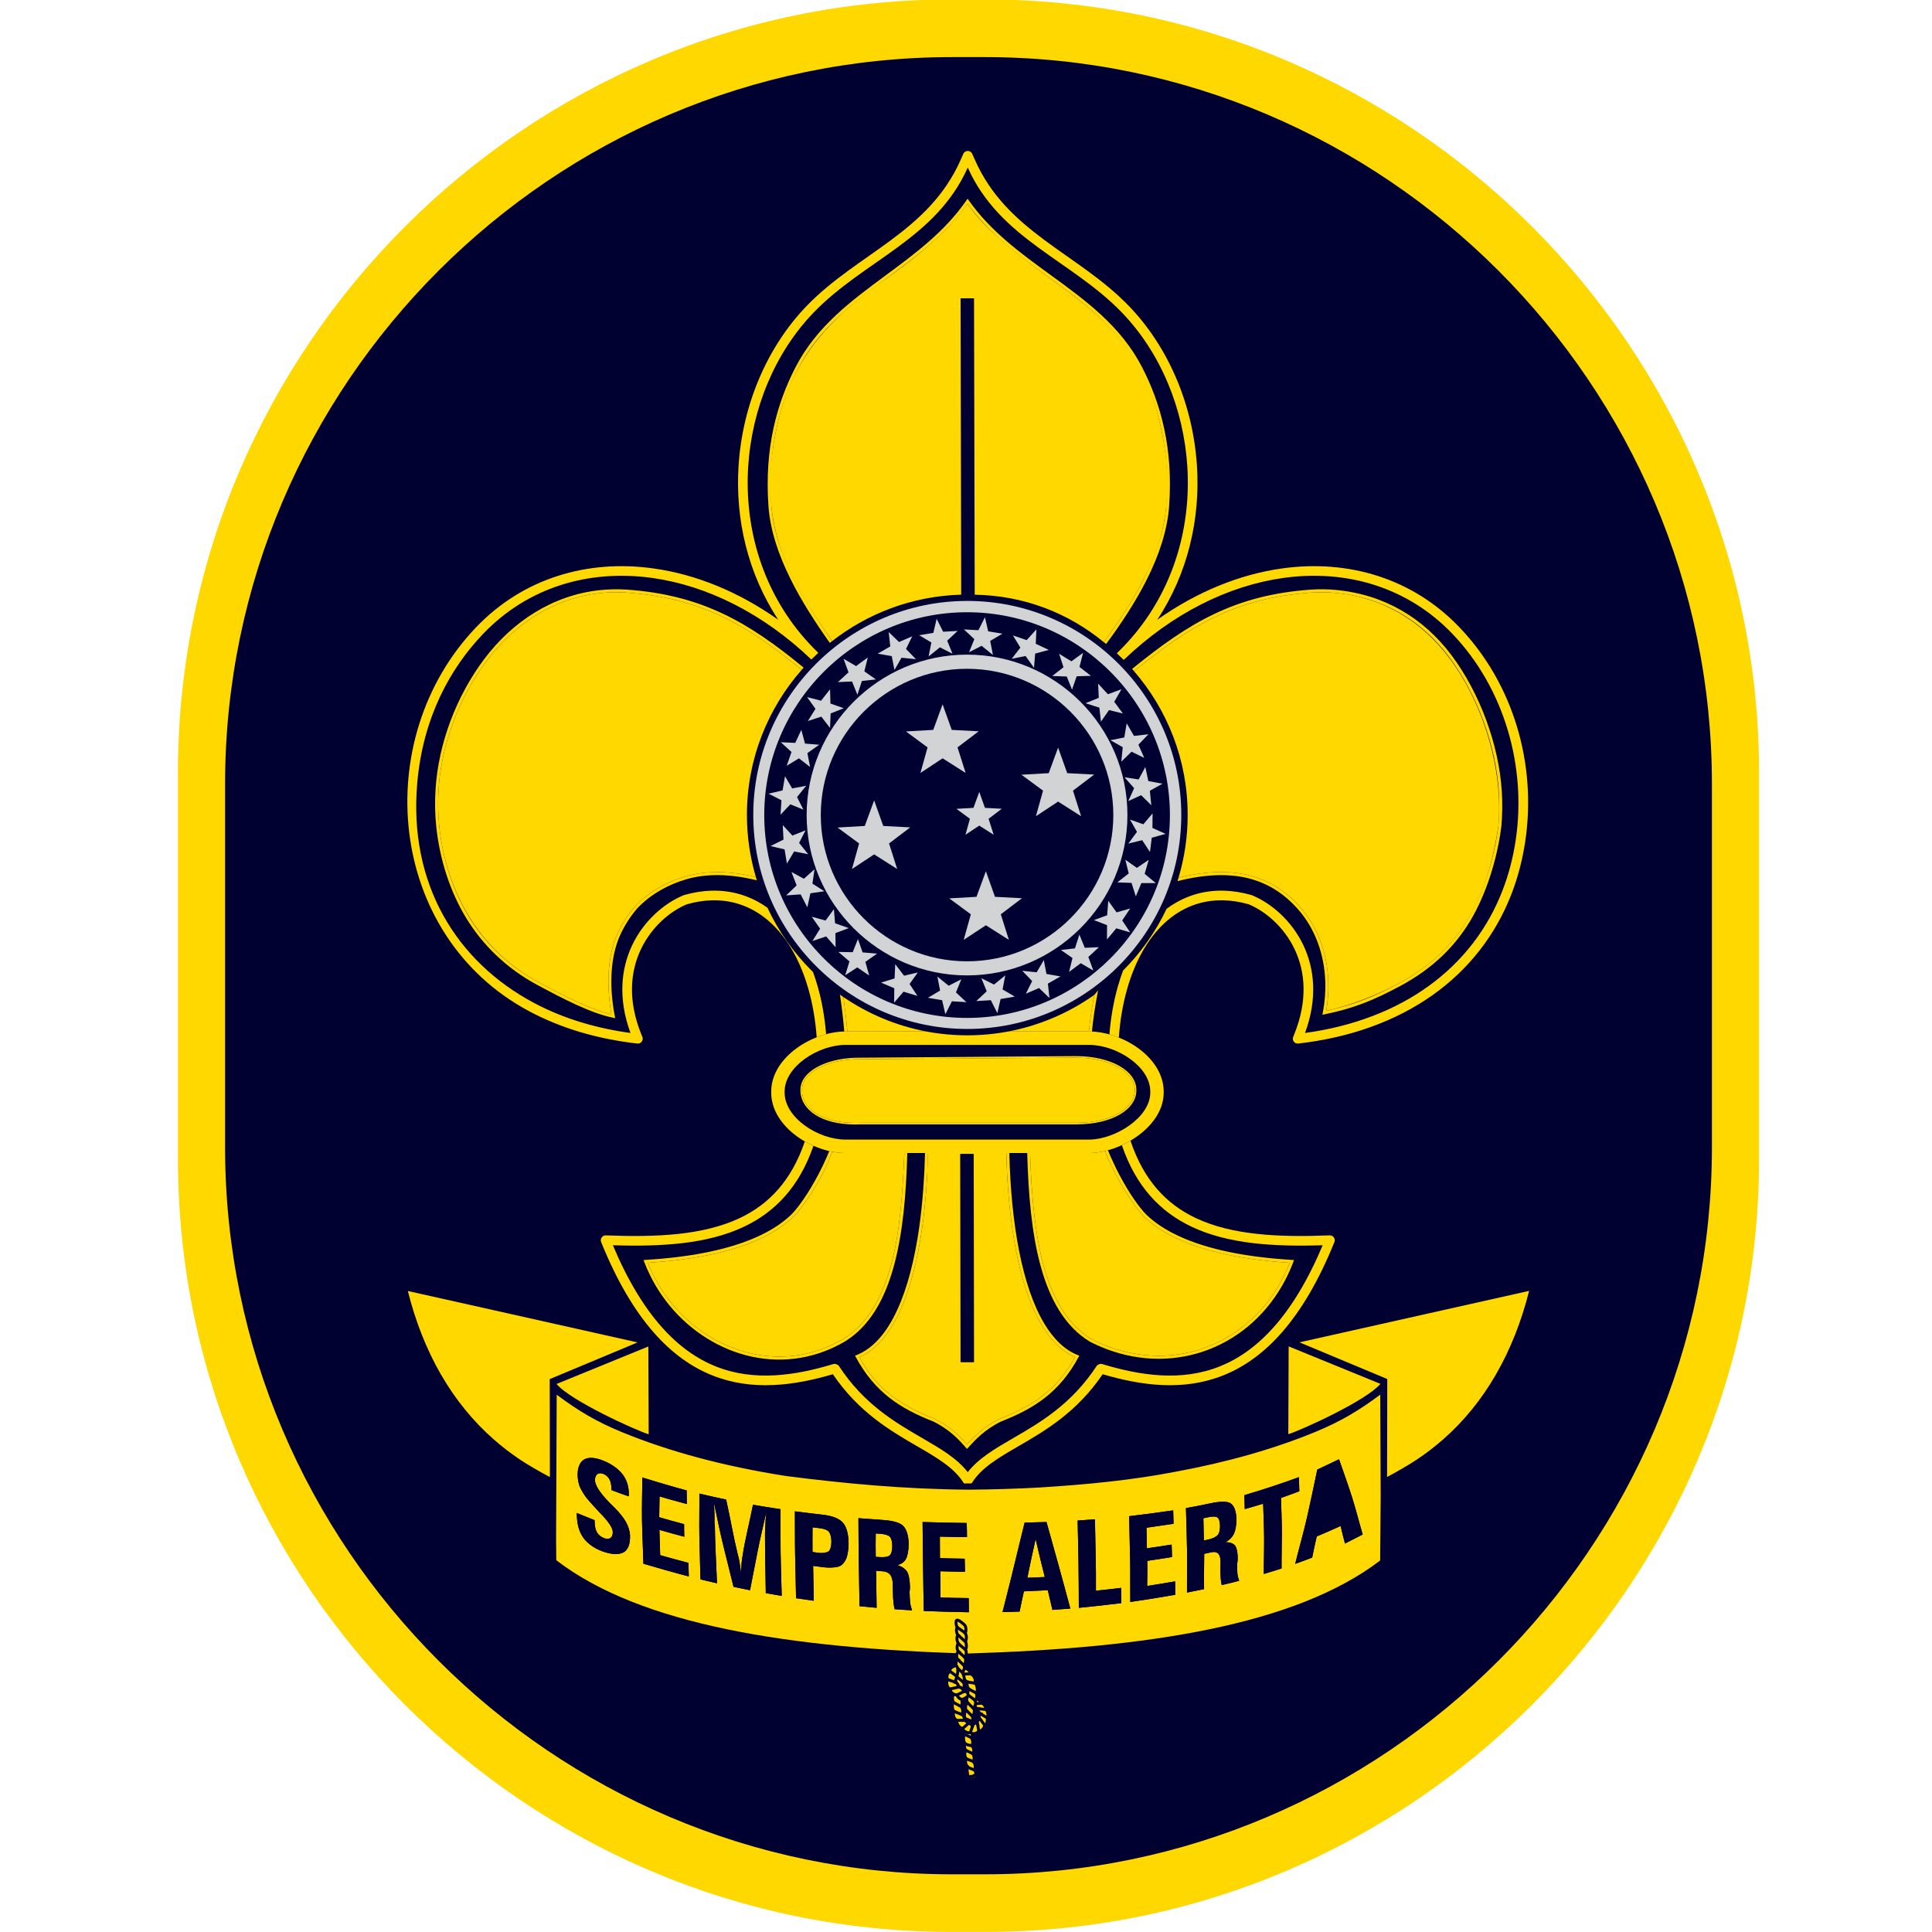 <?xml version="1.0" encoding="UTF-8" standalone="no"?>
<!-- Created with Inkscape (http://www.inkscape.org/) -->
<svg xmlns:inkscape="http://www.inkscape.org/namespaces/inkscape" xmlns:sodipodi="http://sodipodi.sourceforge.net/DTD/sodipodi-0.dtd" xmlns="http://www.w3.org/2000/svg" xmlns:svg="http://www.w3.org/2000/svg" width="1024" height="1024" viewBox="0 0 270.933 270.933" version="1.1" id="svg1" inkscape:version="1.3.2 (091e20ef0f, 2023-11-25, custom)" sodipodi:docname="lis-de-ouro.svg">
  <defs id="defs1">
    <clipPath id="clipPath9928">
      <path d="M 0,0 H 566.929 V 793.701 H 0 Z" id="path9926"></path>
    </clipPath>
    <clipPath id="clipPath11764">
      <path d="M 0,0 H 566.929 V 793.701 H 0 Z" id="path11762"></path>
    </clipPath>
    <clipPath id="clipPath11788">
      <path d="M 0,0 H 566.929 V 793.701 H 0 Z" id="path11786"></path>
    </clipPath>
    <clipPath id="clipPath11860">
      <path d="M 0,0 H 566.929 V 793.701 H 0 Z" id="path11858"></path>
    </clipPath>
    <clipPath id="clipPath11956">
      <path d="M 0,0 H 566.929 V 793.701 H 0 Z" id="path11954"></path>
    </clipPath>
    <clipPath id="clipPath12012">
      <path d="M 0,0 H 566.929 V 793.701 H 0 Z" id="path12010"></path>
    </clipPath>
    <clipPath id="clipPath12092">
      <path d="M 0,0 H 566.929 V 793.701 H 0 Z" id="path12090"></path>
    </clipPath>
  </defs>
  <g inkscape:label="Camada 1" inkscape:groupmode="layer" id="layer1">
    <g id="g13047" transform="matrix(1.912,0,0,-1.912,-1492.468,331.016)">
      <g id="g11658" transform="translate(793.631,116.47)">
        <path d="m 0,0 c 0,31.181 25.512,56.693 56.693,56.693 h 2.578 c 31.182,0 56.694,-25.512 56.694,-56.693 v -28.346 c 0,-31.18 -25.512,-56.693 -56.694,-56.693 H 56.693 C 25.512,-85.039 0,-59.526 0,-28.346 Z" style="fill:#ffd800;fill-opacity:1;fill-rule:nonzero;stroke:none" id="path11660"></path>
      </g>
      <g id="g11662" transform="translate(797.088,115.624)">
        <path d="m 0,0 c 0,29.322 23.992,53.313 53.314,53.313 h 2.424 c 29.323,0 53.313,-23.991 53.313,-53.313 v -26.654 c 0,-29.323 -23.99,-53.314 -53.313,-53.314 H 53.314 C 23.992,-79.968 0,-55.977 0,-26.654 Z" style="fill:#000031;fill-opacity:1;fill-rule:nonzero;stroke:none" id="path11664"></path>
      </g>
      <g id="g11666" transform="translate(851.525,129.517)">
        <path d="m 0,0 c 4.496,0.11 8.494,-1.809 11.42,-4.743 2.926,-2.928 4.742,-6.968 4.742,-11.418 v -0.002 c 0,-4.45 -1.816,-8.491 -4.742,-11.419 C 8.492,-30.51 4.451,-32.324 0,-32.324 h -0.002 c -4.451,0 -8.492,1.814 -11.418,4.742 -2.928,2.928 -4.744,6.969 -4.744,11.419 v 0.002 c 0,4.45 1.816,8.491 4.744,11.419 C -8.492,-1.814 -4.453,0 -0.002,0 Z m 0,-0.466 v 0 h -0.002 c -4.322,0 -8.244,-1.763 -11.088,-4.606 -2.844,-2.844 -4.607,-6.768 -4.607,-11.089 v -0.002 c 0,-4.322 1.763,-8.246 4.607,-11.089 2.844,-2.845 6.766,-4.607 11.088,-4.607 H 0 c 4.322,0 8.246,1.762 11.09,4.606 2.844,2.844 4.605,6.768 4.605,11.09 v 0.002 c 0,4.321 -1.761,8.245 -4.605,11.089 C 8.248,-2.229 4.322,-0.466 0,-0.466" style="fill:#000031;fill-opacity:1;fill-rule:nonzero;stroke:none" id="path11668"></path>
      </g>
      <g id="g11670" transform="translate(851.525,129.051)">
        <path d="m 0,0 h -0.002 c -4.322,0 -8.244,-1.763 -11.088,-4.606 -2.844,-2.844 -4.607,-6.768 -4.607,-11.089 v -0.002 c 0,-4.323 1.763,-8.246 4.607,-11.089 2.844,-2.845 6.766,-4.608 11.088,-4.608 H 0 c 4.322,0 8.246,1.763 11.09,4.608 2.844,2.843 4.605,6.766 4.605,11.089 v 0.002 c 0,4.321 -1.761,8.245 -4.605,11.089 C 8.246,-1.764 4.322,0 0,0" style="fill:#d1d3d4;fill-opacity:1;fill-rule:nonzero;stroke:none" id="path11672"></path>
      </g>
      <g id="g11674" transform="translate(851.51,128.221)">
        <path d="m 0,0 c 8.193,0 14.875,-6.684 14.875,-14.877 0,-8.193 -6.682,-14.877 -14.875,-14.877 -8.193,0 -14.877,6.684 -14.877,14.877 C -14.877,-6.684 -8.193,0 0,0 m -0.004,-3.109 v 0 c -6.478,0 -11.764,-5.285 -11.764,-11.764 0,-6.479 5.286,-11.763 11.764,-11.763 6.481,0 11.764,5.284 11.764,11.763 0,6.479 -5.283,11.764 -11.764,11.764 m 0.537,1.136 v 0 l -0.39,-0.961 0.925,0.471 0.828,-0.671 -0.201,1.03 0.893,0.531 -1.041,0.174 -0.238,1.032 -0.479,-0.951 -1.066,0.059 z m 3.375,-0.62 v 0 l -0.635,-0.822 1.018,0.204 0.617,-0.867 0.084,1.044 1.002,0.271 -0.957,0.449 0.047,1.058 -0.715,-0.788 -1.01,0.345 z m 4.129,-2.104 v 0 L 9.084,-4.665 8.242,-4.01 8.508,-2.979 7.648,-3.6 6.75,-3.046 7.072,-4.033 6.244,-4.675 7.309,-4.715 7.697,-5.677 Z m 2.371,-2.48 v 0 l 1.02,-0.25 -0.635,0.859 0.531,0.922 -0.994,-0.369 -0.719,0.776 0.047,-1.038 -0.97,-0.396 1.015,-0.325 0.115,-1.031 z m 1.123,-2.006 v 0 l -1.015,-0.202 0.9,-0.514 -0.105,-1.061 0.75,0.732 0.933,-0.455 -0.428,0.966 0.733,0.768 -1.057,-0.123 -0.537,0.924 z m 1.235,-4.236 v 0 l 0.746,-0.736 -0.106,1.061 0.928,0.519 -1.041,0.193 -0.219,1.033 -0.492,-0.914 -1.035,0.157 0.705,-0.799 -0.43,-0.945 z m 0.16,-2.133 v 0 l -0.977,0.347 0.51,-0.903 -0.631,-0.858 1.016,0.246 0.57,-0.869 0.129,1.049 1.021,0.284 -0.97,0.435 0.011,1.067 z m -0.473,-3.197 v 0 l -0.848,0.599 0.249,-1.009 -0.84,-0.655 1.047,-0.038 0.314,-0.989 0.406,0.976 h 1.059 l -0.817,0.679 0.299,1.025 z m -2.187,-4.202 v 0 l -0.006,-1.05 0.685,0.818 1.02,-0.303 -0.588,0.882 0.586,0.877 -0.998,-0.287 -0.611,0.851 -0.081,-1.063 -0.974,-0.353 z m -2.536,-2.41 v 0 l -0.251,-1.018 0.859,0.635 0.92,-0.535 -0.365,0.996 0.777,0.716 -1.037,-0.044 -0.397,0.969 -0.326,-1.013 -1.031,-0.115 z m -1.91,-1.168 v 0 l -0.193,1.018 -0.523,-0.897 -1.059,0.111 0.726,-0.753 -0.46,-0.93 0.968,0.418 0.762,-0.736 -0.115,1.059 0.928,0.528 z m -4.381,-1.272 v 0 l -0.763,-0.716 1.064,0.063 0.479,-0.948 0.238,1.033 1.041,0.178 -0.896,0.527 0.199,1.03 -0.826,-0.673 -0.928,0.467 z m -2.255,-0.082 v 0 l 0.392,0.961 -0.928,-0.471 -0.826,0.673 0.198,-1.029 -0.893,-0.529 1.041,-0.176 0.238,-1.033 0.481,0.951 1.064,-0.062 z m -3.403,0.62 v 0 l 0.606,0.842 -1.01,-0.238 -0.647,0.847 -0.048,-1.047 -0.993,-0.304 0.971,-0.416 -0.012,-1.06 0.69,0.81 1.021,-0.311 z m -4.17,2.33 v 0 l -1.05,0.018 0.812,-0.694 -0.314,-1.018 0.886,0.579 0.873,-0.595 -0.277,1.001 0.857,0.602 -1.062,0.091 -0.342,0.98 z m -1.992,2.321 v 0 l -1.012,0.279 0.612,-0.876 -0.561,-0.905 1.004,0.337 0.695,-0.795 -0.015,1.038 0.98,0.367 -1.004,0.356 -0.086,1.033 z m -1.111,1.996 v 0 l 1.025,0.152 -0.877,0.559 0.155,1.053 -0.782,-0.696 -0.91,0.497 0.379,-0.984 -0.768,-0.733 1.063,0.074 0.49,-0.948 z m -1.319,4.235 v 0 l -0.71,0.77 0.056,-1.066 -0.953,-0.473 1.031,-0.244 0.172,-1.042 0.531,0.891 1.03,-0.205 -0.666,0.832 0.472,0.923 z m -0.154,2.294 v 0 l 0.959,-0.393 -0.465,0.926 0.67,0.828 -1.027,-0.198 -0.527,0.894 -0.178,-1.04 -1.033,-0.237 0.949,-0.48 -0.065,-1.067 z m 0.633,3.371 v 0 l 0.818,-0.636 -0.199,1.019 0.869,0.615 -1.045,0.086 -0.267,1.004 -0.449,-0.955 -1.059,0.05 0.785,-0.718 -0.35,-1.01 z m 2.311,4.018 v 0 l -0.03,1.048 -0.66,-0.84 -1.027,0.269 0.617,-0.862 -0.557,-0.896 0.987,0.321 0.64,-0.831 0.043,1.064 0.965,0.386 z m 2.486,2.363 v 0 l 0.254,1.018 -0.86,-0.632 -0.92,0.536 0.364,-0.996 -0.778,-0.715 1.037,0.044 0.393,-0.973 0.33,1.013 1.031,0.112 z m 2.01,1.117 v 0 l 0.199,-1.017 0.517,0.898 1.061,-0.108 -0.731,0.751 0.459,0.932 -0.968,-0.423 -0.764,0.735 0.119,-1.058 -0.926,-0.532 z m 4.066,1.134 v 0 l 0.768,0.715 -1.065,-0.061 -0.478,0.951 -0.239,-1.033 -1.041,-0.174 0.893,-0.531 -0.201,-1.027 0.828,0.669 0.926,-0.47 z" style="fill:#000031;fill-opacity:1;fill-rule:nonzero;stroke:none" id="path11676"></path>
      </g>
      <g id="g11678" transform="translate(851.506,124.074)">
        <path d="m 0,0 c 5.91,0 10.729,-4.819 10.729,-10.728 0,-5.909 -4.819,-10.728 -10.729,-10.728 -5.908,0 -10.727,4.819 -10.727,10.728 C -10.727,-4.819 -5.908,0 0,0 m -2.895,-5.765 v 0 l -0.523,-1.875 1.627,1.073 1.689,-1.073 -0.595,1.875 1.552,1.179 -1.978,0.105 -0.668,1.875 -0.688,-1.875 -2,-0.116 z m 3.106,-5.236 v 0 l -0.326,-1.171 1.013,0.669 1.055,-0.669 -0.371,1.171 0.969,0.734 -1.237,0.067 -0.416,1.169 -0.427,-1.169 -1.248,-0.073 z m 5.363,2.063 v 0 L 5.053,-10.813 6.68,-9.741 8.367,-10.813 7.771,-8.938 9.326,-7.759 7.348,-7.655 6.68,-5.78 5.992,-7.655 3.99,-7.77 Z m -5.295,-9.069 v 0 l -0.523,-1.875 1.627,1.071 1.687,-1.071 -0.593,1.875 1.552,1.178 -1.98,0.104 -0.666,1.876 -0.69,-1.876 -1.998,-0.115 z m -8.195,5.196 v 0 l -0.523,-1.875 1.627,1.073 1.689,-1.073 -0.596,1.875 1.553,1.179 -1.98,0.105 -0.666,1.875 -0.688,-1.875 -2,-0.116 z" style="fill:#000031;fill-opacity:1;fill-rule:nonzero;stroke:none" id="path11680"></path>
      </g>
      <g id="g11682" transform="translate(854.607,88.559)">
        <path d="m 0,0 c 0.121,-5.087 0.912,-9.782 2.584,-12.545 0.334,-0.55 0.703,-1.022 1.107,-1.408 0.401,-0.38 0.84,-0.673 1.315,-0.861 l 0.012,-0.005 0.115,-0.046 -0.059,-0.109 c -0.689,-1.276 -1.494,-2.215 -2.437,-2.958 -0.94,-0.739 -2.016,-1.28 -3.25,-1.763 -1.205,-0.593 -1.901,-1.359 -2.399,-1.907 l -0.011,-0.008 -0.082,-0.095 -0.083,0.095 c -0.236,0.274 -0.529,0.605 -0.916,0.942 -0.386,0.334 -0.861,0.675 -1.464,0.973 -1.235,0.483 -2.311,1.024 -3.25,1.763 -0.944,0.743 -1.748,1.682 -2.44,2.958 l -0.058,0.109 0.115,0.046 c 2.472,0.982 3.928,4.673 4.596,9.387 0.128,0.92 0.23,1.882 0.3,2.869 0.061,0.838 0.102,1.7 0.123,2.561 l 0.221,0.007 c -0.021,-0.877 -0.062,-1.74 -0.123,-2.582 -0.072,-0.99 -0.172,-1.958 -0.305,-2.885 -0.668,-4.716 -2.127,-8.433 -4.615,-9.514 0.66,-1.195 1.428,-2.081 2.32,-2.782 0.922,-0.724 1.981,-1.257 3.196,-1.733 l 0.008,-0.003 c 0.63,-0.31 1.125,-0.662 1.521,-1.007 0.352,-0.308 0.629,-0.609 0.857,-0.87 0.504,0.554 1.209,1.294 2.399,1.877 l 0.01,0.003 c 1.213,0.476 2.271,1.009 3.193,1.733 0.893,0.701 1.66,1.587 2.32,2.782 -0.461,0.202 -0.888,0.493 -1.281,0.864 -0.418,0.395 -0.799,0.885 -1.143,1.452 -1.695,2.802 -2.496,7.544 -2.617,12.671 z" style="fill:#ffd800;fill-opacity:1;fill-rule:nonzero;stroke:none" id="path11684"></path>
      </g>
      <g id="g11686" transform="translate(854.387,88.872)">
        <path d="m 0,0 h -5.742 c -0.022,-0.861 -0.061,-2.06 -0.121,-2.89 -0.073,-0.99 -0.172,-1.958 -0.305,-2.884 -0.668,-4.716 -2.127,-8.433 -4.615,-9.514 0.66,-1.195 1.428,-2.081 2.32,-2.782 0.922,-0.725 1.981,-1.257 3.195,-1.734 l 0.008,-0.003 c 0.631,-0.309 1.125,-0.662 1.522,-1.007 0.351,-0.307 0.629,-0.609 0.857,-0.87 0.504,0.554 1.209,1.294 2.399,1.877 l 0.009,0.003 c 1.213,0.477 2.272,1.009 3.194,1.734 0.892,0.701 1.66,1.587 2.32,2.782 -0.461,0.201 -0.889,0.492 -1.281,0.863 -0.418,0.396 -0.799,0.886 -1.143,1.452 C 0.926,-10.18 0.125,-5.457 0,-0.349 Z m -2.393,-0.373 v 0 l 0.026,-15.286 h -0.99 l -0.026,15.286 z" style="fill:#ffd800;fill-opacity:1;fill-rule:nonzero;stroke:none" id="path11688"></path>
      </g>
      <g id="g11690" transform="translate(842.584,97.472)">
        <path d="m 0,0 h 5.937 c 0.975,-0.185 1.979,-0.28 3.002,-0.28 h 0.002 c 1.026,0 2.028,0.095 3.002,0.28 h 5.936 c 1.199,0 2.551,-0.465 3.6,-1.227 1.087,-0.791 1.867,-1.907 1.867,-3.18 v -0.074 c 0,-1.276 -0.821,-2.4 -1.926,-3.193 -1.068,-0.769 -2.422,-1.239 -3.541,-1.241 H 0 c -1.186,0.002 -2.531,0.474 -3.58,1.243 -1.082,0.797 -1.861,1.917 -1.861,3.189 v 0.002 0.074 c 0,1.275 0.779,2.389 1.863,3.18 C -2.533,-0.465 -1.187,0 0,0 m 17.879,-0.985 v 0 H 0 c -0.984,0 -2.113,-0.395 -2.998,-1.039 -0.848,-0.619 -1.457,-1.459 -1.459,-2.383 v -0.074 -0.002 c 0.002,-0.925 0.611,-1.773 1.459,-2.398 C -2.113,-7.53 -0.984,-7.928 0,-7.928 h 17.879 c 0.928,0 2.062,0.398 2.967,1.049 0.871,0.627 1.515,1.476 1.515,2.398 v 0.074 c 0,0.925 -0.609,1.764 -1.459,2.381 -0.888,0.646 -2.023,1.041 -3.023,1.041" style="fill:#ffd800;fill-opacity:1;fill-rule:nonzero;stroke:none" id="path11692"></path>
      </g>
      <g id="g11694" transform="translate(851.26,64.354)">
        <path d="m 0,0 c -0.691,1.117 -1.949,1.849 -3.408,2.695 -1.969,1.14 -4.283,2.487 -6.188,5.284 -2.871,-0.841 -5.922,-1.251 -8.845,-0.083 -3,1.199 -5.836,4.048 -8.153,9.784 -0.092,0.232 0.094,0.495 0.342,0.484 3.764,-0.149 7.174,0.017 9.822,1.267 2.141,1.009 3.801,2.744 4.778,5.625 0.205,-0.119 0.418,-0.228 0.634,-0.323 -1.045,-3.025 -2.822,-4.861 -5.109,-5.94 -2.648,-1.252 -5.959,-1.469 -9.603,-1.354 2.189,-5.191 4.802,-7.789 7.548,-8.886 2.825,-1.127 5.819,-0.675 8.631,0.176 0.123,0.039 0.33,-0.037 0.399,-0.144 1.84,-2.81 4.146,-4.148 6.097,-5.28 1.36,-0.788 2.553,-1.482 3.354,-2.506 0.803,1.024 1.996,1.718 3.353,2.506 1.953,1.132 4.258,2.47 6.1,5.28 0.07,0.107 0.275,0.183 0.396,0.144 2.815,-0.851 5.809,-1.303 8.633,-0.176 2.744,1.097 5.36,3.695 7.549,8.886 -3.644,-0.115 -6.955,0.102 -9.603,1.354 -2.301,1.087 -4.082,2.935 -5.127,5.987 0.214,0.1 0.429,0.209 0.634,0.33 0.973,-2.914 2.641,-4.663 4.795,-5.679 2.649,-1.25 6.057,-1.416 9.823,-1.267 0.248,0.011 0.433,-0.252 0.341,-0.484 C 24.877,11.944 22.041,9.095 19.041,7.896 16.117,6.728 13.066,7.138 10.195,7.979 8.291,5.182 5.975,3.835 4.006,2.695 2.549,1.849 1.291,1.117 0.6,0 0.465,-0.217 0.135,-0.217 0,0 m -10.781,32.693 v 0 c -0.094,1.272 -0.301,2.461 -0.61,3.544 -0.58,2.036 -1.517,3.696 -2.738,4.83 -1.199,1.115 -2.68,1.721 -4.363,1.67 -0.576,-0.016 -1.178,-0.111 -1.799,-0.287 -0.031,-0.011 -0.049,-0.019 -0.051,-0.019 -1.213,-0.517 -2.547,-1.643 -3.324,-3.267 -0.779,-1.628 -0.996,-3.761 0.035,-6.289 0.027,-0.067 0.047,-0.119 0.065,-0.153 0.101,-0.243 -0.104,-0.518 -0.366,-0.489 h -0.005 c -1.487,0.169 -2.895,0.456 -4.219,0.851 -1.324,0.399 -2.565,0.904 -3.713,1.519 -10.451,5.577 -11.715,19.982 -3.891,28.163 1.719,1.796 3.756,3.046 5.979,3.761 2.217,0.714 4.611,0.894 7.047,0.551 3.074,-0.431 6.214,-1.694 9.136,-3.763 -2.254,3.408 -3.154,7.393 -2.916,11.254 0.274,4.434 2.051,8.709 4.998,11.765 3.737,3.87 8.971,5.405 11.313,10.757 0.068,0.155 0.133,0.306 0.182,0.409 0.119,0.267 0.521,0.267 0.642,0 0.049,-0.104 0.113,-0.254 0.182,-0.409 2.342,-5.352 7.574,-6.887 11.31,-10.757 2.95,-3.056 4.725,-7.331 4.998,-11.765 0.241,-3.861 -0.66,-7.846 -2.914,-11.254 2.922,2.069 6.063,3.332 9.135,3.763 2.436,0.343 4.832,0.163 7.049,-0.551 2.221,-0.715 4.26,-1.965 5.978,-3.761 C 40.354,58.591 42.023,52.69 41.191,47.084 40.99,45.73 40.656,44.449 40.197,43.251 37.834,37.087 32.191,33.103 24.529,32.233 c -0.261,-0.029 -0.465,0.246 -0.361,0.489 0.012,0.034 0.035,0.084 0.062,0.153 1.032,2.528 0.815,4.661 0.036,6.289 -0.778,1.624 -2.112,2.75 -3.325,3.267 -0.004,0 -0.019,0.008 -0.05,0.019 -0.621,0.176 -1.223,0.271 -1.799,0.287 -1.686,0.051 -3.166,-0.555 -4.365,-1.67 -1.219,-1.134 -2.159,-2.794 -2.737,-4.83 -0.312,-1.088 -0.519,-2.286 -0.611,-3.566 -0.227,0.09 -0.459,0.168 -0.69,0.234 0.1,1.259 0.313,2.442 0.622,3.527 0.113,0.399 0.24,0.782 0.378,1.153 1.307,1.309 2.391,2.838 3.192,4.526 1.211,0.905 2.639,1.382 4.23,1.334 0.639,-0.019 1.305,-0.125 1.993,-0.32 l 0.035,-0.012 c 0.007,-0.005 0.033,-0.014 0.08,-0.034 1.347,-0.573 2.826,-1.819 3.685,-3.611 0.815,-1.701 1.073,-3.893 0.133,-6.46 7.09,0.971 12.295,4.744 14.5,10.496 0.442,1.15 0.762,2.381 0.955,3.682 0.797,5.37 -0.844,11.121 -4.644,15.094 -1.633,1.708 -3.573,2.896 -5.682,3.576 -2.113,0.68 -4.404,0.851 -6.736,0.524 -3.991,-0.561 -8.102,-2.578 -11.676,-5.996 l -0.018,-0.018 -0.05,0.053 c -0.149,0.148 -0.299,0.292 -0.452,0.434 0.008,0.014 0.02,0.027 0.034,0.041 0.461,0.443 0.89,0.911 1.291,1.393 2.933,3.552 4.109,7.973 3.845,12.241 -0.263,4.271 -1.968,8.384 -4.799,11.318 -3.718,3.852 -8.966,5.391 -11.306,10.637 -2.34,-5.246 -7.586,-6.785 -11.307,-10.637 -2.83,-2.934 -4.533,-7.047 -4.799,-11.318 -0.263,-4.268 0.914,-8.689 3.848,-12.241 0.4,-0.482 0.83,-0.95 1.291,-1.393 l 0.004,-0.005 c -0.168,-0.154 -0.33,-0.31 -0.49,-0.469 l -0.02,-0.021 c -3.57,3.41 -7.674,5.421 -11.656,5.981 -2.332,0.327 -4.623,0.156 -6.736,-0.524 -2.11,-0.68 -4.049,-1.868 -5.682,-3.576 -2.402,-2.512 -4.414,-6.122 -4.832,-10.955 -0.637,-7.395 2.879,-13.077 8.543,-16.101 1.101,-0.589 2.299,-1.078 3.582,-1.463 1.113,-0.332 2.287,-0.584 3.516,-0.753 -0.94,2.567 -0.68,4.759 0.134,6.46 0.858,1.792 2.34,3.038 3.688,3.611 0.043,0.02 0.07,0.029 0.078,0.034 l 0.035,0.012 c 0.688,0.195 1.352,0.301 1.992,0.32 1.545,0.046 2.936,-0.403 4.123,-1.256 0.805,-1.722 1.905,-3.279 3.235,-4.609 0.033,-0.034 0.068,-0.069 0.103,-0.102 0.123,-0.338 0.238,-0.686 0.34,-1.046 0.309,-1.08 0.518,-2.259 0.621,-3.513 -0.232,-0.061 -0.465,-0.137 -0.691,-0.226" style="fill:#ffd800;fill-opacity:1;fill-rule:nonzero;stroke:none" id="path11696"></path>
      </g>
      <g id="g11698" transform="translate(846.906,88.557)">
        <path d="m 0,0 0.219,-0.002 c -0.08,-2.986 -0.323,-5.884 -0.992,-8.308 -0.672,-2.443 -1.78,-4.409 -3.594,-5.518 h -0.002 c -0.488,-0.284 -0.983,-0.523 -1.485,-0.712 -2.363,-0.9 -4.834,-0.764 -7.029,0.133 -2.191,0.896 -4.109,2.554 -5.369,4.705 -0.316,0.544 -0.594,1.115 -0.822,1.712 l -0.053,0.141 0.15,0.01 0.006,0.001 c 0.76,0.045 1.481,0.109 2.166,0.189 0.684,0.082 1.326,0.177 1.932,0.291 3.105,0.577 5.227,1.56 6.531,2.795 l 0.004,10e-4 c 0.096,0.092 0.205,0.209 0.322,0.346 0.118,0.139 0.245,0.297 0.375,0.477 0.676,0.914 1.498,2.318 2.147,3.9 l 0.199,-0.063 c -0.467,-1.365 -1.31,-2.808 -2.17,-3.969 -0.133,-0.183 -0.264,-0.346 -0.383,-0.488 -0.119,-0.14 -0.232,-0.259 -0.338,-0.361 l -0.002,-0.002 c -1.335,-1.263 -3.494,-2.268 -6.646,-2.854 -0.611,-0.114 -1.26,-0.212 -1.945,-0.293 -0.643,-0.075 -1.321,-0.136 -2.033,-0.182 0.212,-0.538 0.464,-1.052 0.75,-1.539 1.236,-2.109 3.115,-3.736 5.263,-4.613 2.145,-0.879 4.559,-1.01 6.867,-0.131 0.491,0.187 0.975,0.419 1.45,0.695 1.759,1.075 2.837,2.996 3.498,5.386 0.652,2.367 0.855,5.191 0.978,8.11 z m -4.404,8.906 v 0 c -0.033,0.432 -0.078,0.865 -0.129,1.298 -0.051,0.435 -0.108,0.872 -0.172,1.311 l -0.016,0.102 0.239,-0.165 0.031,-0.154 C -4.4,10.94 -4.354,10.584 -4.312,10.229 -4.268,9.846 -4.211,9.295 -4.178,8.915 Z M 13.76,8.902 v 0 c 0.043,0.453 0.099,0.913 0.168,1.376 0.068,0.462 0.148,0.926 0.234,1.389 l 0.053,0.271 -0.272,-0.33 C 13.826,11.062 13.766,10.686 13.709,10.311 13.65,9.898 13.576,9.327 13.535,8.915 Z m 0.988,-8.746 v 0 L 14.93,0.218 V 0.217 0.215 c 0.127,-0.31 0.259,-0.612 0.398,-0.909 0.139,-0.302 0.281,-0.586 0.422,-0.858 0.74,-1.412 1.531,-2.521 2.047,-3.01 l 0.002,-10e-4 c 0.254,-0.239 0.537,-0.469 0.851,-0.689 0.319,-0.219 0.666,-0.429 1.047,-0.625 1.973,-1.021 4.83,-1.726 8.737,-1.962 l 0.15,-0.01 -0.053,-0.141 c -0.166,-0.434 -0.351,-0.853 -0.558,-1.255 -1.27,-2.463 -3.272,-4.237 -5.598,-5.147 -2.328,-0.91 -4.98,-0.96 -7.557,0.019 -0.406,0.156 -0.81,0.335 -1.213,0.543 l -0.007,0.002 c -1.815,1.109 -2.92,3.075 -3.594,5.518 -0.67,2.424 -0.91,5.324 -0.99,8.31 h 0.211 c 0.086,-2.907 0.341,-5.896 0.99,-8.253 0.66,-2.389 1.736,-4.308 3.494,-5.384 0.393,-0.2 0.789,-0.378 1.187,-0.529 2.524,-0.96 5.122,-0.91 7.399,-0.021 2.277,0.891 4.236,2.626 5.48,5.042 0.18,0.35 0.346,0.716 0.495,1.094 -3.864,0.247 -6.702,0.957 -8.674,1.979 -0.391,0.2 -0.746,0.415 -1.071,0.64 -0.324,0.224 -0.617,0.462 -0.877,0.708 h -0.003 v 0.002 c -0.53,0.503 -1.338,1.638 -2.09,3.069 -0.149,0.284 -0.291,0.573 -0.428,0.866 -0.119,0.256 -0.291,0.505 -0.35,0.79 z M -7.533,35.434 v 0 l 0.15,0.169 c -2.045,1.682 -3.918,3.015 -5.965,3.976 -2.05,0.962 -4.275,1.552 -7.029,1.747 -0.666,0.041 -1.312,0.027 -1.937,-0.039 -3.495,-0.365 -6.438,-2.326 -8.487,-5.044 -2.043,-2.714 -3.371,-6.184 -3.582,-9.581 -0.056,-0.911 -0.041,-1.818 0.051,-2.704 0.262,-2.484 1.033,-4.804 2.193,-6.714 1.164,-1.912 2.891,-3.663 5.213,-4.911 0.953,-0.512 1.934,-1.031 2.881,-1.463 0.947,-0.433 1.861,-0.779 2.68,-0.946 l 0.16,-0.034 -0.031,0.162 c -0.377,1.942 -0.399,4.223 0.416,5.981 0.158,0.341 0.34,0.672 0.545,0.991 0.203,0.316 0.429,0.621 0.679,0.911 0.924,0.996 2.258,1.759 3.641,2.154 1.385,0.393 3.049,0.417 5.076,-0.071 l 0.063,-0.016 -0.069,0.23 c -0.082,0.034 -0.158,0.05 -0.174,0.054 -1.964,0.441 -3.589,0.402 -4.957,0.014 -1.423,-0.405 -2.791,-1.192 -3.742,-2.214 L -19.76,18.082 V 18.08 c -0.258,-0.297 -0.492,-0.61 -0.703,-0.938 -0.209,-0.326 -0.394,-0.666 -0.558,-1.017 -0.811,-1.75 -0.805,-4.016 -0.461,-5.951 -0.758,0.174 -1.6,0.497 -2.471,0.896 -0.938,0.428 -1.916,0.945 -2.869,1.458 -2.285,1.227 -3.987,2.951 -5.127,4.829 -1.143,1.882 -1.905,4.17 -2.162,6.623 -0.092,0.873 -0.108,1.769 -0.053,2.669 0.211,3.355 1.521,6.782 3.541,9.46 2.012,2.673 4.904,4.599 8.33,4.96 0.615,0.064 1.248,0.078 1.9,0.037 2.725,-0.194 4.926,-0.777 6.952,-1.726 1.988,-0.933 3.81,-2.222 5.796,-3.848 z m 22.17,2.031 v 0 c 0.056,0.092 0.076,0.124 0.086,0.138 1.019,1.38 2.06,2.948 2.884,4.599 0.848,1.699 1.469,3.49 1.594,5.26 0.151,2.096 0.004,3.951 -0.355,5.615 -0.356,1.662 -0.92,3.131 -1.602,4.452 -1.535,2.976 -4.096,4.839 -6.68,6.716 -2.144,1.561 -4.304,3.132 -5.923,5.367 -1.6,-2.256 -3.743,-3.838 -5.868,-5.409 -2.531,-1.872 -5.041,-3.727 -6.56,-6.674 -0.682,-1.322 -1.246,-2.79 -1.602,-4.452 -0.355,-1.664 -0.506,-3.519 -0.355,-5.615 0.125,-1.75 0.734,-3.518 1.564,-5.201 0.803,-1.631 1.912,-3.326 2.889,-4.71 l -0.174,-0.137 c -0.998,1.41 -2.088,3.074 -2.912,4.749 -0.842,1.707 -1.461,3.501 -1.588,5.283 -0.15,2.117 0,3.995 0.361,5.677 0.36,1.682 0.932,3.17 1.622,4.508 1.543,2.992 4.072,4.862 6.623,6.748 2.152,1.591 4.32,3.193 5.91,5.486 l 0.09,0.13 0.091,-0.13 c 1.604,-2.272 3.791,-3.862 5.963,-5.44 2.604,-1.893 5.188,-3.771 6.746,-6.794 0.69,-1.338 1.262,-2.826 1.621,-4.508 0.362,-1.682 0.512,-3.56 0.36,-5.677 -0.129,-1.803 -0.756,-3.62 -1.617,-5.343 -0.858,-1.717 -1.948,-3.342 -3.002,-4.765 z m 5.472,-17.279 v 0 l -0.074,-0.245 c 2.096,0.538 3.885,0.565 5.313,0.181 1.422,-0.382 2.554,-1.156 3.478,-2.186 1.317,-1.466 1.977,-3.378 2.049,-5.338 0.014,-0.382 0.004,-0.766 -0.025,-1.151 -0.03,-0.382 -0.082,-0.765 -0.155,-1.141 l -0.002,-0.002 -0.031,-0.162 0.162,0.032 c 2.156,0.438 3.612,1.037 5.561,2.085 2.322,1.246 3.97,2.851 5.119,4.765 1.146,1.911 1.969,4.454 2.285,6.93 v 0.005 c 0.076,0.842 0.086,1.701 0.033,2.564 -0.215,3.445 -1.621,7.227 -3.681,9.977 -2.067,2.757 -4.969,4.48 -8.524,4.804 -0.578,0.052 -1.172,0.06 -1.781,0.022 H 29.834 C 27.037,41.127 24.795,40.52 22.732,39.537 20.674,38.559 18.791,37.202 16.707,35.506 l 0.143,-0.163 0.125,0.097 c 2.019,1.635 3.851,2.946 5.853,3.898 2.037,0.971 4.254,1.57 7.022,1.768 0.599,0.038 1.181,0.029 1.746,-0.022 3.488,-0.317 6.338,-2.007 8.369,-4.715 2.033,-2.717 3.424,-6.454 3.637,-9.858 0.052,-0.854 0.043,-1.702 -0.032,-2.531 -0.314,-2.446 -1.127,-4.96 -2.256,-6.842 -1.126,-1.881 -2.748,-3.457 -5.033,-4.686 -1.888,-1.013 -3.279,-1.556 -5.34,-2.028 0.059,0.334 0.102,0.67 0.129,1.007 0.03,0.388 0.039,0.781 0.026,1.173 -0.075,2.01 -0.754,3.972 -2.106,5.479 -0.953,1.062 -2.119,1.858 -3.586,2.253 -1.412,0.379 -3.097,0.385 -5.134,-0.108 z" style="fill:#ffd800;fill-opacity:1;fill-rule:nonzero;stroke:none" id="path11700"></path>
      </g>
      <g id="g11702" transform="translate(847.014,88.557)">
        <path d="m 0,0 v 0 h -0.107 z m -5.404,0.098 v 0 h 0.002 c -0.467,-1.365 -1.311,-2.808 -2.17,-3.969 -0.133,-0.183 -0.264,-0.346 -0.383,-0.488 -0.119,-0.14 -0.233,-0.259 -0.338,-0.361 l -0.002,-0.002 c -1.336,-1.263 -3.494,-2.268 -6.646,-2.854 -0.612,-0.114 -1.26,-0.212 -1.946,-0.293 -0.642,-0.075 -1.32,-0.136 -2.033,-0.182 0.213,-0.538 0.465,-1.052 0.75,-1.539 1.236,-2.109 3.115,-3.736 5.264,-4.613 2.144,-0.879 4.558,-1.01 6.867,-0.131 0.49,0.187 0.975,0.419 1.449,0.695 1.76,1.075 2.838,2.996 3.498,5.386 0.653,2.367 0.856,5.191 0.979,8.11 L -0.107,0 H -4.43 c -0.316,0.002 -0.642,0.033 -0.974,0.098 m 0.81,11.356 v 0 c 1.807,-1.237 3.875,-2.118 6.102,-2.539 h -5.793 c -0.033,0.38 -0.09,0.931 -0.135,1.314 -0.041,0.355 -0.088,0.711 -0.139,1.069 L -4.59,11.452 Z M 7.514,8.915 v 0 c 2.318,0.439 4.465,1.374 6.322,2.691 -0.117,-0.544 -0.178,-0.92 -0.234,-1.295 C 13.543,9.898 13.469,9.327 13.428,8.915 Z M 9.117,0 v 0 h 4.332 c 0.377,0.002 0.781,0.055 1.192,0.156 L 14.67,0.003 c 0.059,-0.285 0.23,-0.534 0.35,-0.79 0.136,-0.293 0.279,-0.582 0.427,-0.866 0.752,-1.431 1.561,-2.566 2.09,-3.069 v -0.002 h 0.004 c 0.26,-0.246 0.553,-0.484 0.877,-0.708 0.324,-0.225 0.68,-0.44 1.07,-0.64 1.973,-1.022 4.811,-1.732 8.674,-1.979 -0.148,-0.378 -0.314,-0.744 -0.494,-1.094 -1.244,-2.416 -3.203,-4.151 -5.481,-5.042 -2.277,-0.889 -4.875,-0.939 -7.398,0.021 -0.398,0.151 -0.795,0.329 -1.187,0.529 -1.758,1.076 -2.834,2.995 -3.495,5.384 C 9.459,-5.896 9.203,-2.907 9.117,0 M -7.58,35.503 v 0 c -2.531,-2.854 -4.072,-6.606 -4.072,-10.705 v -0.002 c 0,-1.588 0.232,-3.122 0.662,-4.572 l -0.002,0.008 c -0.082,0.034 -0.158,0.05 -0.174,0.054 -1.965,0.441 -3.59,0.402 -4.957,0.014 -1.424,-0.405 -2.791,-1.192 -3.742,-2.214 l -0.002,-0.004 V 18.08 c -0.258,-0.297 -0.492,-0.61 -0.703,-0.938 -0.209,-0.326 -0.395,-0.666 -0.559,-1.017 -0.81,-1.75 -0.805,-4.016 -0.461,-5.951 -0.758,0.174 -1.599,0.497 -2.471,0.896 -0.937,0.428 -1.916,0.945 -2.869,1.458 -2.285,1.227 -3.986,2.977 -5.127,4.857 -1.142,1.88 -1.904,4.142 -2.162,6.595 -0.092,0.873 -0.107,1.769 -0.052,2.669 0.21,3.355 1.521,6.782 3.541,9.46 2.011,2.673 4.904,4.599 8.33,4.96 0.615,0.064 1.248,0.078 1.9,0.037 2.725,-0.194 4.926,-0.777 6.951,-1.726 1.988,-0.933 3.811,-2.222 5.797,-3.848 l 0.111,-0.098 z m 22.109,1.962 v 0 c 0.889,1.261 1.91,2.623 2.971,4.737 1.848,3.438 2.047,7.108 1.238,10.875 -1.277,5.959 -4.133,8.153 -8.281,11.168 C 6.621,67.035 5.393,68.38 4.533,69.612 3.764,68.62 2.615,67.02 -1.334,64.203 -5.893,61.031 -8.41,58.14 -9.496,53.077 -10.904,46.333 -8.844,42.435 -5.398,37.551 l -0.086,-0.068 c 2.644,2.089 5.953,3.371 9.548,3.469 L 4.018,62.689 H 5.004 L 5.055,40.95 H 5.051 c 3.637,-0.061 6.873,-1.346 9.478,-3.485 m -20.013,0.018 v 0 -10e-4 z M 19.998,20.174 v 0 c 0.438,1.464 0.676,3.016 0.676,4.622 v 0.002 c 0,4.048 -1.502,7.757 -3.979,10.597 l 0.047,-0.052 0.125,0.097 c 2.02,1.635 3.852,2.946 5.854,3.898 2.037,0.971 4.254,1.57 7.021,1.768 0.6,0.038 1.182,0.029 1.746,-0.022 3.489,-0.317 6.338,-2.056 8.369,-4.765 2.479,-3.294 3.985,-8.162 3.606,-12.339 -0.74,-4.878 -2.457,-8.932 -7.289,-11.528 -1.666,-0.893 -3.496,-1.605 -5.34,-2.028 0.059,0.334 0.102,0.67 0.129,1.007 0.029,0.388 0.039,0.781 0.025,1.173 -0.074,2.01 -0.754,3.972 -2.105,5.479 -0.953,1.062 -2.119,1.858 -3.586,2.253 -1.412,0.379 -3.098,0.385 -5.135,-0.108 l -0.16,-0.042 z" style="fill:#ffd800;fill-opacity:1;fill-rule:nonzero;stroke:none" id="path11704"></path>
      </g>
      <g id="g11706" transform="translate(843.469,95.548)">
        <path d="M 0,0 16.012,0.119 V 0.121 0.119 c 1.277,0 2.384,-0.268 3.172,-0.705 0.798,-0.445 1.273,-1.067 1.273,-1.766 V -2.4 c 0,-0.701 -0.449,-1.326 -1.227,-1.773 -0.767,-0.443 -1.859,-0.715 -3.158,-0.715 H 16.07 0.24 c -0.136,-0.005 -0.265,-0.01 -0.39,-0.01 -1.295,0 -2.286,0.28 -2.961,0.72 -0.682,0.444 -1.043,1.049 -1.073,1.699 V -2.4 h -0.002 v 0.048 h 0.002 v 0.032 10e-4 c 0.004,0.195 0.049,0.384 0.127,0.561 0.078,0.176 0.194,0.341 0.334,0.493 C -3.01,-0.49 -1.551,-0.011 0,0 m 16.012,0.005 v 0 L 0,-0.113 c -1.518,-0.013 -2.945,-0.478 -3.637,-1.23 -0.134,-0.143 -0.24,-0.298 -0.314,-0.463 -0.072,-0.163 -0.113,-0.336 -0.117,-0.514 V -2.352 -2.4 -2.474 c 0.027,-0.612 0.371,-1.187 1.019,-1.608 0.656,-0.428 1.627,-0.699 2.899,-0.699 0.127,0 0.257,10e-4 0.388,0.007 l 0.002,0.001 h 15.83 0.002 v -0.001 c 1.28,0.001 2.352,0.267 3.102,0.701 0.742,0.427 1.168,1.017 1.168,1.673 v 0.048 c 0,0.655 -0.453,1.243 -1.215,1.665 -0.772,0.429 -1.857,0.692 -3.115,0.692" style="fill:#ffd800;fill-opacity:1;fill-rule:nonzero;stroke:none" id="path11708"></path>
      </g>
      <g id="g11710" transform="translate(859.48,95.553)">
        <path d="m 0,0 -16.012,-0.118 c -1.517,-0.013 -2.945,-0.478 -3.636,-1.23 -0.135,-0.143 -0.241,-0.298 -0.315,-0.463 -0.072,-0.163 -0.113,-0.335 -0.117,-0.514 v -0.032 -0.048 c 0,-0.024 0,-0.048 0.002,-0.074 0.025,-0.612 0.369,-1.187 1.017,-1.608 0.657,-0.428 1.627,-0.699 2.899,-0.699 0.127,0 0.258,10e-4 0.389,0.007 l 0.002,0.002 h 15.83 0.002 v -0.002 c 1.279,0.002 2.351,0.267 3.101,0.701 0.742,0.428 1.168,1.017 1.168,1.673 v 0.048 c 0,0.655 -0.453,1.243 -1.215,1.665 C 2.344,-0.263 1.258,0 0,0" style="fill:#ffd800;fill-opacity:1;fill-rule:nonzero;stroke:none" id="path11712"></path>
      </g>
      <g id="g11714" transform="translate(828.664,67.65)">
        <path d="m 0,0 c 3.777,-1.304 8.084,-2.22 12.867,-2.76 h 0.006 c 0.234,-0.028 0.453,-0.05 0.658,-0.074 0.235,-0.021 0.457,-0.045 0.664,-0.065 1.125,-0.109 2.301,-0.198 3.526,-0.267 l 0.045,-0.004 c 0.244,-0.013 0.478,-0.026 0.705,-0.037 0.244,-0.013 0.48,-0.023 0.709,-0.032 1.129,-0.05 2.373,-0.079 3.531,-0.092 v -0.462 c -1.17,0.013 -2.42,0.043 -3.549,0.091 -0.246,0.011 -0.484,0.021 -0.713,0.033 -0.246,0.013 -0.482,0.023 -0.709,0.038 l -0.045,0.003 c -1.191,0.068 -2.375,0.158 -3.543,0.271 -0.24,0.022 -0.461,0.044 -0.67,0.067 -0.236,0.024 -0.457,0.048 -0.66,0.07 l -0.006,0.002 C 6.992,-2.563 1.861,-1.346 -2.477,0.44 -4.324,1.2 -5.646,1.982 -7.254,3.182 L -7.305,-8.919 v -0.023 l 0.02,-0.016 v 0.002 c 1.555,-1.195 3.4,-2.193 5.498,-3.027 2.109,-0.838 4.471,-1.51 7.043,-2.042 2.57,-0.533 5.353,-0.927 8.308,-1.215 2.856,-0.281 5.987,-0.458 9.147,-0.559 v -0.464 c -3.16,0.103 -6.301,0.283 -9.19,0.563 -2.972,0.29 -5.771,0.687 -8.359,1.223 -2.601,0.539 -4.99,1.218 -7.117,2.064 -2.141,0.85 -4.024,1.869 -5.611,3.089 v 0.002 l -0.11,0.084 -0.092,0.07 v 0.114 0.137 l 0.026,5.435 -0.244,0.121 -0.002,0.002 c -0.782,0.392 -1.53,0.827 -2.241,1.302 -0.707,0.477 -1.376,0.99 -2.009,1.543 -3.244,2.847 -5.455,6.734 -6.576,11.608 l -0.1,0.429 0.43,-0.095 L -0.328,7.361 0.025,6.995 0,6.481 V 0.447 Z m -7.766,4.325 v 0 l 6.442,2.692 -16.848,3.771 c 1.125,-4.555 3.242,-8.199 6.301,-10.884 0.611,-0.538 1.264,-1.039 1.953,-1.499 0.566,-0.38 1.541,-0.937 2.166,-1.265 z m 7.258,-4.047 v 0 L -0.533,6.719 -7.266,3.968 c 1.036,-1.232 5.811,-3.397 6.758,-3.69" style="fill:#000031;fill-opacity:1;fill-rule:nonzero;stroke:none" id="path11716"></path>
      </g>
      <g id="g11718" transform="translate(874.562,67.657)">
        <path d="m 0,0 c -3.777,-1.304 -8.084,-2.22 -12.867,-2.759 h -0.006 c -0.234,-0.027 -0.453,-0.05 -0.658,-0.073 -0.233,-0.023 -0.457,-0.046 -0.664,-0.065 -1.125,-0.109 -2.301,-0.198 -3.526,-0.269 l -0.047,-0.002 c -0.242,-0.016 -0.476,-0.026 -0.703,-0.039 -0.242,-0.012 -0.48,-0.022 -0.709,-0.031 -1.291,-0.058 -2.713,-0.107 -4.004,-0.095 v -0.461 c 0.096,0 3.022,0.049 4.022,0.094 0.246,0.009 0.484,0.021 0.713,0.032 0.246,0.012 0.482,0.024 0.707,0.037 l 0.047,0.003 c 1.191,0.068 2.373,0.158 3.543,0.273 0.238,0.02 0.461,0.044 0.668,0.065 0.238,0.026 0.459,0.048 0.662,0.071 l 0.006,10e-4 c 5.824,0.657 10.955,1.872 15.293,3.658 1.845,0.762 3.169,1.543 4.775,2.742 L 7.305,-8.917 V -8.941 L 7.285,-8.956 H 7.283 c -1.553,-1.193 -3.398,-2.192 -5.498,-3.027 -2.107,-0.838 -4.469,-1.508 -7.041,-2.04 -2.57,-0.533 -5.353,-0.929 -8.308,-1.216 -2.95,-0.288 -6.206,-0.468 -9.479,-0.569 h -0.004 l -0.137,0.003 v -0.463 l 0.123,-0.003 h 0.008 0.016 0.006 c 3.267,0.101 6.533,0.282 9.51,0.572 2.972,0.291 5.771,0.686 8.357,1.224 2.603,0.539 4.99,1.217 7.119,2.062 2.141,0.85 4.024,1.871 5.611,3.092 l 0.11,0.085 0.092,0.069 v 0.113 l -0.002,0.137 -0.024,5.435 0.244,0.123 0.002,0.002 c 0.782,0.39 1.53,0.827 2.241,1.302 0.707,0.475 1.376,0.988 2.007,1.543 3.244,2.845 5.455,6.732 6.578,11.608 l 0.1,0.427 -0.43,-0.095 L 0.328,7.363 -0.025,6.997 0,6.482 V 0.447 Z m 7.766,4.325 v 0 L 1.324,7.017 18.17,10.79 C 17.047,6.232 14.93,2.589 11.871,-0.096 11.258,-0.634 10.607,-1.133 9.918,-1.593 9.35,-1.975 8.375,-2.53 7.752,-2.86 Z M 0.508,0.278 v 0 L 0.533,6.719 7.264,3.97 C 6.23,2.738 1.455,0.571 0.508,0.278" style="fill:#000031;fill-opacity:1;fill-rule:nonzero;stroke:none" id="path11720"></path>
      </g>
      <g id="g11722" transform="translate(856.82,64.026)">
        <path d="m 0,0 c -1.666,-0.093 -3.424,-0.146 -5.187,-0.16 -4.809,0.039 -9.153,0.458 -13.399,1.002 -4.5,0.704 -8.533,1.777 -12.047,3.222 -1.847,0.76 -3.17,1.541 -4.777,2.742 l -0.045,-10.59 0.014,-1.548 c 1.554,-1.195 3.4,-2.193 5.498,-3.027 2.109,-0.838 4.47,-1.51 7.043,-2.042 2.57,-0.534 5.353,-0.927 8.308,-1.215 2.856,-0.281 5.987,-0.458 9.147,-0.559 v -0.054 h 0.004 v 0.055 l 0.136,-0.003 h 0.004 c 3.274,0.101 6.53,0.28 9.479,0.569 2.955,0.287 5.738,0.683 8.308,1.215 2.573,0.533 4.934,1.203 7.041,2.04 2.082,0.83 3.914,1.817 5.459,2.998 l 0.039,4.715 -0.031,7.452 C 23.389,5.614 22.064,4.833 20.219,4.071 17.178,2.821 13.744,1.849 9.957,1.152 6.842,0.55 3.578,0.222 0,0 m -39.932,12.982 v 0 l 10.452,-2.341 -6.442,-2.692 0.014,-7.185 c -0.625,0.328 -1.6,0.885 -2.166,1.265 -0.69,0.46 -1.342,0.961 -1.953,1.499 -3.039,2.666 -5.17,6.368 -6.301,10.884 z m 11.268,-9.08 v 0 c -0.947,0.293 -5.723,2.458 -6.758,3.69 l 6.733,2.751 z m 64.576,10.519 v 0 C 34.781,9.913 32.648,6.198 29.613,3.535 29,2.997 28.35,2.498 27.66,2.038 27.092,1.656 26.117,1.101 25.494,0.771 l 0.014,7.185 -6.442,2.691 9.288,2.081 z M 18.25,3.909 v 0 l 0.025,6.441 6.731,-2.749 C 23.973,6.369 19.197,4.202 18.25,3.909 M -33.938,-1.87 v 0 c 0.434,-0.172 0.866,-0.35 1.305,-0.526 0.004,-0.067 0.006,-0.13 0.008,-0.197 0.012,-0.317 0.086,-0.573 0.182,-0.721 0.119,-0.177 0.289,-0.326 0.541,-0.414 0.175,-0.061 0.343,-0.045 0.449,0.031 0.092,0.069 0.166,0.229 0.156,0.446 -0.01,0.291 -0.303,0.731 -0.873,1.322 -0.023,0.011 -0.078,0.076 -0.078,0.076 -0.287,0.308 -0.533,0.586 -0.703,0.77 -0.151,0.167 -0.313,0.369 -0.387,0.478 -0.205,0.305 -0.371,0.605 -0.428,0.8 -0.064,0.229 -0.115,0.526 -0.109,0.797 0.016,0.544 0.193,0.922 0.521,1.085 0.346,0.172 0.827,0.109 1.385,-0.119 0.602,-0.245 1.073,-0.591 1.375,-0.973 0.309,-0.388 0.481,-0.914 0.475,-1.49 0,-0.048 -0.008,-0.096 -0.012,-0.143 -0.426,0.145 -0.848,0.299 -1.269,0.461 0.005,0.007 0.005,0.016 0.005,0.025 0.004,0.29 -0.041,0.551 -0.132,0.735 -0.102,0.211 -0.272,0.35 -0.477,0.43 -0.158,0.062 -0.31,0.054 -0.41,-0.011 -0.109,-0.069 -0.188,-0.236 -0.191,-0.431 -0.01,-0.366 0.341,-0.923 1.015,-1.623 0.18,-0.185 0.34,-0.334 0.432,-0.428 0.398,-0.398 0.676,-0.769 0.836,-1.058 0.16,-0.291 0.279,-0.638 0.289,-0.974 0.019,-0.623 -0.145,-1.05 -0.463,-1.228 -0.35,-0.193 -0.875,-0.178 -1.551,0.064 -0.611,0.22 -1.098,0.584 -1.379,0.958 -0.312,0.416 -0.48,0.967 -0.504,1.612 0,0 -0.002,0.049 -0.004,0.122 -0.002,0.05 -0.004,0.099 -0.004,0.124 m 4.887,-3.72 v 0 c -0.027,1.055 -0.082,2.108 -0.103,3.161 -0.02,1.055 0.021,2.11 0.019,3.164 1.084,-0.334 2.166,-0.655 3.256,-0.95 0.006,-0.332 0.006,-0.664 0.014,-0.996 -0.672,0.178 -1.336,0.358 -2.002,0.556 -0.01,-0.51 -0.022,-1.016 -0.026,-1.526 0.608,-0.179 1.219,-0.344 1.827,-0.506 -0.002,-0.307 0.005,-0.616 0.015,-0.924 -0.605,0.159 -1.219,0.326 -1.826,0.504 0.012,-0.309 0.02,-0.619 0.027,-0.929 0.01,-0.307 0.024,-0.618 0.03,-0.927 0.693,-0.197 1.381,-0.382 2.07,-0.564 0.012,-0.332 0.023,-0.666 0.029,-0.996 -1.113,0.289 -2.215,0.605 -3.33,0.933 m 4.188,-1.15 v 0 c -0.026,1.05 -0.067,2.097 -0.084,3.146 -0.02,1.049 0.01,2.101 0,3.148 0.658,-0.153 1.31,-0.305 1.963,-0.439 0.15,-0.675 0.289,-1.348 0.42,-2.025 0.13,-0.675 0.277,-1.354 0.441,-2.027 0.027,-0.102 0.086,-0.299 0.119,-0.521 0.029,-0.219 0.086,-0.516 0.115,-0.805 -0.002,0.213 0.032,0.417 0.035,0.608 0.004,0.211 0.049,0.463 0.081,0.671 0.093,0.622 0.224,1.237 0.361,1.855 0.137,0.625 0.277,1.247 0.398,1.866 0.676,-0.117 1.342,-0.227 2.022,-0.328 0.004,-1.062 -0.012,-2.122 0.004,-3.181 0.019,-1.057 0.049,-2.118 0.082,-3.177 -0.389,0.063 -0.78,0.128 -1.168,0.2 -0.014,0.72 -0.024,1.442 -0.037,2.161 -0.014,0.723 -0.022,1.441 -0.022,2.163 0,0.333 0.037,0.612 0.039,0.877 0,0.265 0.057,0.495 0.049,0.708 -0.215,-0.95 -0.443,-1.899 -0.631,-2.847 -0.187,-0.949 -0.371,-1.897 -0.556,-2.847 -0.401,0.08 -0.807,0.165 -1.209,0.251 -0.258,1.029 -0.514,2.059 -0.766,3.091 -0.25,1.028 -0.453,2.059 -0.67,3.091 0.023,-0.383 0.051,-0.936 0.039,-1.555 l 0.024,-0.052 c 0.009,-0.721 0.035,-1.439 0.066,-2.157 0.031,-0.718 0.059,-1.437 0.096,-2.159 -0.401,0.095 -0.809,0.191 -1.211,0.284 m 8.963,4.744 v 0 c 0.707,-0.078 1.201,-0.276 1.464,-0.567 0.276,-0.297 0.434,-0.841 0.434,-1.571 -0.002,-0.317 -0.047,-0.629 -0.103,-0.868 -0.059,-0.259 -0.18,-0.442 -0.313,-0.595 -0.117,-0.134 -0.287,-0.21 -0.465,-0.238 -0.178,-0.028 -0.5,-0.065 -0.9,-0.019 -0.03,0.003 -0.053,0.007 -0.074,0.008 -0.25,0.031 -0.5,0.065 -0.745,0.097 0.01,-0.427 0.02,-0.853 0.024,-1.28 0.004,-0.425 0.014,-0.853 0.023,-1.278 -0.429,0.059 -0.865,0.123 -1.3,0.187 -0.022,1.063 -0.047,2.124 -0.069,3.185 -0.021,1.062 -0.008,2.127 -0.017,3.188 0.685,-0.086 1.357,-0.174 2.041,-0.249 m -0.746,-0.927 v 0 c 0.185,-0.021 0.371,-0.046 0.556,-0.065 0.303,-0.036 0.553,-0.137 0.652,-0.269 0.1,-0.133 0.178,-0.406 0.176,-0.722 -0.002,-0.337 -0.082,-0.611 -0.205,-0.706 -0.103,-0.074 -0.371,-0.15 -0.752,-0.104 -0.146,0.017 -0.291,0.037 -0.429,0.057 -0.006,0.301 -0.006,0.604 -0.004,0.902 0,0.302 0.002,0.605 0.006,0.907 m 5.156,0.542 v 0 c 0.705,-0.045 1.24,-0.186 1.486,-0.429 0.256,-0.248 0.404,-0.731 0.406,-1.324 0.002,-0.488 -0.078,-0.879 -0.191,-1.095 -0.123,-0.237 -0.365,-0.421 -0.67,-0.455 0.355,-0.09 0.605,-0.28 0.74,-0.479 0.121,-0.183 0.211,-0.599 0.219,-1.142 0.002,-0.023 -0.004,-0.123 -0.006,-0.171 0,-0.049 -0.023,-0.122 -0.023,-0.148 0.002,-0.318 0.025,-0.59 0.041,-0.785 0.017,-0.224 0.09,-0.423 0.142,-0.601 -0.433,0.028 -0.861,0.05 -1.279,0.084 -0.055,0.198 -0.123,0.669 -0.127,1.307 -0.004,0.222 -0.006,0.417 -0.008,0.515 -0.004,0.342 -0.092,0.582 -0.181,0.698 -0.116,0.145 -0.28,0.241 -0.536,0.259 -0.168,0.01 -0.341,0.023 -0.507,0.036 0.004,-0.453 0.017,-0.907 0.019,-1.359 0.002,-0.453 0.016,-0.904 0.02,-1.355 -0.424,0.039 -0.834,0.078 -1.252,0.119 -0.022,1.076 -0.039,2.152 -0.059,3.228 -0.017,1.075 -0.014,2.154 -0.023,3.228 0.595,-0.048 1.181,-0.092 1.789,-0.131 m -0.52,-2.704 v 0 c -0.006,0.285 -0.01,0.571 -0.008,0.856 0,0.284 0.008,0.571 0.008,0.857 0.106,-0.007 0.215,-0.016 0.33,-0.024 0.325,-0.02 0.596,-0.098 0.707,-0.217 0.112,-0.117 0.172,-0.38 0.176,-0.675 0.002,-0.318 -0.068,-0.592 -0.195,-0.696 -0.121,-0.101 -0.381,-0.144 -0.713,-0.12 -0.109,0.006 -0.207,0.013 -0.305,0.019 m 3.522,-3.973 v 0 c -0.024,1.087 -0.032,2.177 -0.051,3.262 -0.018,1.087 -0.02,2.177 -0.035,3.264 1.068,-0.032 2.162,-0.059 3.236,-0.072 0.012,-0.345 0.02,-0.69 0.02,-1.036 -0.664,0.007 -1.317,0.018 -1.989,0.036 0.002,-0.526 0.004,-1.053 0.006,-1.579 0.608,-0.019 1.209,-0.029 1.815,-0.038 0.006,-0.319 0.017,-0.638 0.023,-0.962 -0.607,0.009 -1.207,0.02 -1.814,0.04 0.006,-0.324 0.007,-0.641 0.011,-0.964 0.002,-0.321 0.006,-0.642 0.006,-0.961 0.694,-0.024 1.375,-0.035 2.069,-0.044 0,-0.347 0.007,-0.692 0.013,-1.037 -1.097,0.017 -2.213,0.05 -3.31,0.091 m 7.597,2.435 v 0 c 0.092,0.476 0.198,0.95 0.295,1.424 0.1,0.472 0.209,0.946 0.313,1.421 0.109,-0.467 0.217,-0.933 0.326,-1.398 0.113,-0.464 0.23,-0.928 0.346,-1.39 -0.42,-0.02 -0.848,-0.038 -1.28,-0.057 m 1.84,-2.355 v 0 c -0.115,0.478 -0.23,0.961 -0.34,1.444 -0.576,-0.028 -1.164,-0.055 -1.754,-0.083 -0.113,-0.495 -0.21,-0.989 -0.316,-1.485 -0.414,-0.012 -0.834,-0.025 -1.25,-0.037 0.266,1.095 0.565,2.193 0.822,3.286 0.258,1.092 0.534,2.183 0.799,3.277 0.543,0.013 1.08,0.03 1.604,0.044 0.3,-1.064 0.591,-2.129 0.89,-3.188 0.297,-1.052 0.567,-2.107 0.858,-3.158 -0.438,-0.034 -0.881,-0.067 -1.313,-0.1 m 1.936,0.152 v 0 C 2.875,-7.76 2.883,-6.69 2.861,-5.623 2.84,-4.555 2.824,-3.485 2.797,-2.42 c 0.42,0.03 0.848,0.057 1.269,0.085 0.02,-0.874 0.034,-1.745 0.053,-2.619 0.02,-0.87 0.027,-1.743 0.02,-2.615 0.609,0.058 1.236,0.132 1.857,0.208 C 5.986,-7.736 5.994,-8.109 6.002,-8.48 4.955,-8.611 3.926,-8.72 2.885,-8.826 m 3.773,0.429 v 0 c -0.01,1.047 0.01,2.095 -0.012,3.146 -0.019,1.048 -0.05,2.098 -0.072,3.147 1.071,0.125 2.156,0.27 3.231,0.427 C 9.816,-2.005 9.822,-2.333 9.834,-2.66 9.174,-2.761 8.514,-2.857 7.848,-2.951 7.859,-3.454 7.865,-3.958 7.877,-4.46 8.488,-4.375 9.09,-4.281 9.691,-4.186 9.697,-4.49 9.715,-4.796 9.721,-5.1 9.111,-5.199 8.514,-5.295 7.904,-5.38 7.91,-5.687 7.914,-5.994 7.91,-6.302 7.906,-6.607 7.896,-6.916 7.896,-7.222 8.58,-7.116 9.264,-7.003 9.951,-6.884 9.947,-7.214 9.953,-7.541 9.959,-7.868 8.852,-8.064 7.754,-8.235 6.658,-8.397 m 5.854,7.232 v 0 c 0.705,0.152 1.234,0.167 1.488,0.015 0.266,-0.161 0.428,-0.571 0.439,-1.13 0.012,-0.465 -0.06,-0.856 -0.173,-1.101 -0.121,-0.262 -0.364,-0.512 -0.659,-0.634 0.352,0.018 0.6,-0.085 0.731,-0.236 0.117,-0.135 0.207,-0.504 0.199,-1.017 -0.002,-0.023 -0.01,-0.116 -0.012,-0.162 -0.002,-0.046 -0.029,-0.123 -0.029,-0.147 -0.006,-0.304 0.01,-0.553 0.02,-0.738 0.013,-0.203 0.084,-0.375 0.129,-0.527 -0.422,-0.113 -0.852,-0.218 -1.276,-0.315 -0.053,0.172 -0.109,0.605 -0.101,1.209 0.002,0.209 0.009,0.395 0.011,0.49 0.002,0.324 -0.08,0.527 -0.168,0.608 -0.111,0.109 -0.269,0.152 -0.527,0.093 -0.168,-0.035 -0.338,-0.074 -0.504,-0.108 -0.002,-0.432 -0.004,-0.864 -0.012,-1.294 -0.007,-0.434 -0.004,-0.862 0.002,-1.295 -0.425,-0.085 -0.843,-0.17 -1.252,-0.252 -0.007,1.033 0.022,2.066 0.004,3.097 -0.017,1.031 -0.051,2.064 -0.082,3.098 0.584,0.103 1.182,0.218 1.772,0.346 m -0.457,-2.724 v 0 c -0.002,0.274 -0.014,0.545 -0.018,0.817 -0.004,0.272 -0.014,0.544 -0.017,0.817 0.109,0.022 0.218,0.046 0.328,0.069 0.324,0.071 0.584,0.073 0.703,-0.012 0.115,-0.078 0.181,-0.309 0.189,-0.59 0.008,-0.302 -0.054,-0.578 -0.181,-0.715 -0.118,-0.127 -0.373,-0.249 -0.705,-0.32 -0.104,-0.023 -0.202,-0.044 -0.299,-0.066 m 4.396,-2.452 v 0 c -0.008,0.86 0.029,1.719 0.024,2.574 -0.006,0.859 -0.045,1.719 -0.071,2.578 -0.451,-0.136 -0.908,-0.273 -1.349,-0.395 -0.012,0.339 -0.024,0.68 -0.03,1.022 1.327,0.391 2.661,0.829 4,1.32 0.012,-0.346 0.02,-0.691 0.032,-1.035 -0.455,-0.174 -0.907,-0.332 -1.346,-0.491 0.025,-0.862 0.064,-1.725 0.066,-2.588 0,-0.863 -0.031,-1.724 -0.023,-2.585 -0.428,-0.139 -0.867,-0.27 -1.303,-0.4 m 4.16,3.802 v 0 c 0.104,0.497 0.213,1.001 0.297,1.504 0.088,0.502 0.184,1.015 0.276,1.523 0.123,-0.41 0.242,-0.82 0.363,-1.23 0.117,-0.41 0.23,-0.82 0.342,-1.229 -0.424,-0.192 -0.852,-0.383 -1.278,-0.568 m 1.795,-1.571 v 0 c -0.113,0.425 -0.226,0.855 -0.318,1.285 -0.586,-0.259 -1.17,-0.524 -1.752,-0.766 -0.125,-0.516 -0.234,-1.031 -0.336,-1.548 -0.42,-0.163 -0.83,-0.319 -1.246,-0.462 0.275,1.137 0.611,2.277 0.873,3.435 0.262,1.148 0.502,2.315 0.746,3.477 0.535,0.254 1.068,0.507 1.596,0.759 0.316,-0.913 0.648,-1.822 0.943,-2.747 0.291,-0.914 0.518,-1.845 0.793,-2.771 -0.43,-0.222 -0.867,-0.445 -1.299,-0.662" style="fill:#ffd800;fill-opacity:1;fill-rule:nonzero;stroke:none" id="path11724"></path>
      </g>
      <g id="g11726" transform="translate(851.349,45.27)">
        <path d="m 0,0 c -0.033,-0.122 -0.066,-0.36 0.07,-0.52 -0.08,-0.078 -0.136,-0.44 0.034,-0.611 -0.063,-0.083 -0.108,-0.406 0.089,-0.575 -0.08,-0.192 0.004,-0.814 0.174,-0.955 0.158,-0.133 0.459,-0.073 0.485,0.136 0.007,0.07 -0.061,0.469 -0.127,0.569 0.068,0.226 0.029,0.465 -0.09,0.589 0.056,0.145 0.066,0.401 -0.045,0.577 0.09,0.147 0.078,0.418 -0.035,0.555 C 0.443,-0.099 0,0 0,0" style="fill:#ffd800;fill-opacity:1;fill-rule:nonzero;stroke:none" id="path11728"></path>
      </g>
      <g id="g11730" transform="translate(851.349,45.27)">
        <path d="m 0,0 c -0.033,-0.122 -0.066,-0.36 0.07,-0.52 -0.08,-0.078 -0.136,-0.44 0.034,-0.611 -0.063,-0.083 -0.108,-0.406 0.089,-0.575 -0.08,-0.192 0.004,-0.814 0.174,-0.955 0.158,-0.133 0.459,-0.073 0.485,0.136 0.007,0.07 -0.061,0.469 -0.127,0.569 0.068,0.226 0.029,0.465 -0.09,0.589 0.056,0.145 0.066,0.401 -0.045,0.577 0.09,0.147 0.078,0.418 -0.035,0.555 C 0.443,-0.099 0,0 0,0 Z" style="fill:none;stroke:#000031;stroke-width:0.216;stroke-linecap:butt;stroke-linejoin:miter;stroke-miterlimit:22.926;stroke-dasharray:none;stroke-opacity:1" id="path11732"></path>
      </g>
      <g id="g11734" transform="translate(851.705,42.68)">
        <path d="m 0,0 c -0.098,0.117 0.1,0.227 0.227,0.118 0.007,0.127 0.252,0.195 0.244,0 C 0.463,-0.078 0.148,-0.18 0,0" style="fill:#ffd800;fill-opacity:1;fill-rule:nonzero;stroke:none" id="path11736"></path>
      </g>
      <g id="g11738" transform="translate(851.705,42.68)">
        <path d="m 0,0 c -0.098,0.117 0.1,0.227 0.227,0.118 0.007,0.127 0.252,0.195 0.244,0 C 0.463,-0.078 0.148,-0.18 0,0 Z" style="fill:none;stroke:#000031;stroke-width:0.216;stroke-linecap:butt;stroke-linejoin:miter;stroke-miterlimit:22.926;stroke-dasharray:none;stroke-opacity:1" id="path11740"></path>
      </g>
      <g id="g11742" transform="translate(851.953,44.493)">
        <path d="M 0,0 -0.543,0.263 Z" style="fill:#ffd800;fill-opacity:1;fill-rule:nonzero;stroke:none" id="path11744"></path>
      </g>
      <g id="g11746" transform="translate(851.953,44.493)">
        <path d="M 0,0 -0.543,0.263 Z" style="fill:none;stroke:#000031;stroke-width:0.216;stroke-linecap:butt;stroke-linejoin:miter;stroke-miterlimit:22.926;stroke-dasharray:none;stroke-opacity:1" id="path11748"></path>
      </g>
      <g id="g11750" transform="translate(851.992,43.922)">
        <path d="M 0,0 -0.557,0.208 Z" style="fill:#ffd800;fill-opacity:1;fill-rule:nonzero;stroke:none" id="path11752"></path>
      </g>
      <g id="g11754" transform="translate(851.992,43.923)">
        <path d="M 0,0 -0.557,0.208 Z" style="fill:none;stroke:#000031;stroke-width:0.216;stroke-linecap:butt;stroke-linejoin:miter;stroke-miterlimit:22.926;stroke-dasharray:none;stroke-opacity:1" id="path11756"></path>
      </g>
      <g id="g11758" transform="translate(561.062,-0.459)">
        <g id="g11760" clip-path="url(#clipPath11764)">
          <g id="g11766" transform="translate(290.186,46.907)">
            <path d="m 0,0 c -0.033,-0.124 -0.068,-0.362 0.068,-0.521 -0.08,-0.08 -0.111,-0.52 0.059,-0.688 0.244,-0.149 0.324,-0.097 0.508,-0.16 0.054,0.147 0.066,0.401 -0.047,0.577 0.09,0.148 0.078,0.419 -0.033,0.554 C 0.441,-0.104 0,0 0,0" style="fill:#ffd800;fill-opacity:1;fill-rule:nonzero;stroke:none" id="path11768"></path>
          </g>
          <g id="g11770" transform="translate(290.186,46.907)">
            <path d="m 0,0 c -0.033,-0.124 -0.068,-0.362 0.068,-0.521 -0.08,-0.08 -0.111,-0.52 0.059,-0.688 0.244,-0.149 0.324,-0.097 0.508,-0.16 0.054,0.147 0.066,0.401 -0.047,0.577 0.09,0.148 0.078,0.419 -0.033,0.554 C 0.441,-0.104 0,0 0,0 Z" style="fill:none;stroke:#000031;stroke-width:0.216;stroke-linecap:butt;stroke-linejoin:miter;stroke-miterlimit:22.926;stroke-dasharray:none;stroke-opacity:1" id="path11772"></path>
          </g>
        </g>
      </g>
      <g id="g11774" transform="translate(851.849,45.667)">
        <path d="M 0,0 -0.517,0.248 Z" style="fill:#ffd800;fill-opacity:1;fill-rule:nonzero;stroke:none" id="path11776"></path>
      </g>
      <g id="g11778" transform="translate(851.849,45.667)">
        <path d="M 0,0 -0.518,0.248 Z" style="fill:none;stroke:#000031;stroke-width:0.216;stroke-linecap:butt;stroke-linejoin:miter;stroke-miterlimit:22.926;stroke-dasharray:none;stroke-opacity:1" id="path11780"></path>
      </g>
      <g id="g11782" transform="translate(561.062,-0.459)">
        <g id="g11784" clip-path="url(#clipPath11788)">
          <g id="g11790" transform="translate(290.157,49.649)">
            <path d="m 0,0 c 0.08,0.091 0.119,0.469 0.018,0.549 0.101,0.145 0.13,0.469 0.011,0.599 0.125,0.102 0.17,0.441 0.045,0.623 0.102,0.1 0.158,0.507 0.057,0.598 0.092,0.069 0.148,0.447 0.039,0.571 0.113,0.146 0.074,0.482 0,0.611 C 0.25,3.658 0.283,3.976 0.148,4.155 0.227,4.234 0.244,4.64 0.092,4.768 -0.043,4.879 -0.498,5.311 -0.516,4.993 -0.525,4.837 -0.508,4.686 -0.422,4.574 -0.537,4.518 -0.49,4.121 -0.377,4.015 -0.479,3.947 -0.484,3.578 -0.35,3.404 -0.439,3.347 -0.514,2.962 -0.332,2.799 -0.469,2.775 -0.537,2.351 -0.396,2.232 -0.516,2.19 -0.582,1.792 -0.445,1.623 -0.543,1.556 -0.615,1.14 -0.484,0.983 -0.551,0.866 -0.564,0.718 -0.559,0.655 c 0.022,-0.043 0,-0.11 0,-0.11 C -0.402,0.482 -0.355,0.302 -0.322,0.201 -0.15,0.191 -0.055,0.069 0,0" style="fill:#ffd800;fill-opacity:1;fill-rule:nonzero;stroke:none" id="path11792"></path>
          </g>
          <g id="g11794" transform="translate(290.157,49.649)">
            <path d="m 0,0 c 0.08,0.091 0.119,0.469 0.018,0.549 0.101,0.145 0.13,0.469 0.011,0.599 0.125,0.102 0.17,0.441 0.045,0.623 0.102,0.1 0.158,0.507 0.057,0.598 0.092,0.069 0.148,0.447 0.039,0.571 0.113,0.146 0.074,0.482 0,0.611 C 0.25,3.658 0.283,3.976 0.148,4.155 0.227,4.234 0.244,4.64 0.092,4.768 -0.043,4.879 -0.498,5.311 -0.516,4.993 -0.525,4.837 -0.508,4.686 -0.422,4.574 -0.537,4.518 -0.49,4.121 -0.377,4.015 -0.479,3.947 -0.484,3.578 -0.35,3.404 -0.439,3.347 -0.514,2.962 -0.332,2.799 -0.469,2.775 -0.537,2.351 -0.396,2.232 -0.516,2.19 -0.582,1.792 -0.445,1.623 -0.543,1.556 -0.615,1.14 -0.484,0.983 -0.551,0.866 -0.564,0.718 -0.559,0.655 c 0.022,-0.043 0,-0.11 0,-0.11 C -0.402,0.482 -0.355,0.302 -0.322,0.201 -0.15,0.191 -0.055,0.069 0,0 Z" style="fill:none;stroke:#000031;stroke-width:0.216;stroke-linecap:butt;stroke-linejoin:miter;stroke-miterlimit:22.926;stroke-dasharray:none;stroke-opacity:1" id="path11796"></path>
          </g>
        </g>
      </g>
      <g id="g11798" transform="translate(851.414,53.335)">
        <path d="M 0,0 -0.619,0.424 Z" style="fill:#ffd800;fill-opacity:1;fill-rule:nonzero;stroke:none" id="path11800"></path>
      </g>
      <g id="g11802" transform="translate(850.795,53.76)">
        <path d="M 0,0 0.619,-0.424 Z" style="fill:none;stroke:#000031;stroke-width:0.216;stroke-linecap:butt;stroke-linejoin:miter;stroke-miterlimit:22.926;stroke-dasharray:none;stroke-opacity:1" id="path11804"></path>
      </g>
      <g id="g11806" transform="translate(851.392,52.712)">
        <path d="M 0,0 -0.539,0.483 Z" style="fill:#ffd800;fill-opacity:1;fill-rule:nonzero;stroke:none" id="path11808"></path>
      </g>
      <g id="g11810" transform="translate(850.853,53.195)">
        <path d="M 0,0 0.539,-0.483 Z" style="fill:none;stroke:#000031;stroke-width:0.216;stroke-linecap:butt;stroke-linejoin:miter;stroke-miterlimit:22.926;stroke-dasharray:none;stroke-opacity:1" id="path11812"></path>
      </g>
      <g id="g11814" transform="translate(851.392,52.129)">
        <path d="M 0,0 -0.556,0.463 Z" style="fill:#ffd800;fill-opacity:1;fill-rule:nonzero;stroke:none" id="path11816"></path>
      </g>
      <g id="g11818" transform="translate(850.836,52.592)">
        <path d="M 0,0 0.557,-0.462 Z" style="fill:none;stroke:#000031;stroke-width:0.216;stroke-linecap:butt;stroke-linejoin:miter;stroke-miterlimit:22.926;stroke-dasharray:none;stroke-opacity:1" id="path11820"></path>
      </g>
      <g id="g11822" transform="translate(851.355,51.567)">
        <path d="M 0,0 -0.502,0.422 Z" style="fill:#ffd800;fill-opacity:1;fill-rule:nonzero;stroke:none" id="path11824"></path>
      </g>
      <g id="g11826" transform="translate(850.853,51.989)">
        <path d="M 0,0 0.502,-0.422 Z" style="fill:none;stroke:#000031;stroke-width:0.216;stroke-linecap:butt;stroke-linejoin:miter;stroke-miterlimit:22.926;stroke-dasharray:none;stroke-opacity:1" id="path11828"></path>
      </g>
      <g id="g11830" transform="translate(851.295,50.963)">
        <path d="M 0,0 -0.479,0.462 Z" style="fill:#ffd800;fill-opacity:1;fill-rule:nonzero;stroke:none" id="path11832"></path>
      </g>
      <g id="g11834" transform="translate(850.816,51.425)">
        <path d="M 0,0 0.479,-0.462 Z" style="fill:none;stroke:#000031;stroke-width:0.216;stroke-linecap:butt;stroke-linejoin:miter;stroke-miterlimit:22.926;stroke-dasharray:none;stroke-opacity:1" id="path11836"></path>
      </g>
      <g id="g11838" transform="translate(851.315,50.318)">
        <path d="M 0,0 -0.539,0.484 Z" style="fill:#ffd800;fill-opacity:1;fill-rule:nonzero;stroke:none" id="path11840"></path>
      </g>
      <g id="g11842" transform="translate(850.775,50.802)">
        <path d="M 0,0 0.539,-0.483 Z" style="fill:none;stroke:#000031;stroke-width:0.216;stroke-linecap:butt;stroke-linejoin:miter;stroke-miterlimit:22.926;stroke-dasharray:none;stroke-opacity:1" id="path11844"></path>
      </g>
      <g id="g11846" transform="translate(851.235,49.758)">
        <path d="M 0,0 -0.539,0.422 Z" style="fill:#ffd800;fill-opacity:1;fill-rule:nonzero;stroke:none" id="path11848"></path>
      </g>
      <g id="g11850" transform="translate(850.695,50.18)">
        <path d="M 0,0 0.539,-0.423 Z" style="fill:none;stroke:#000031;stroke-width:0.216;stroke-linecap:butt;stroke-linejoin:miter;stroke-miterlimit:22.926;stroke-dasharray:none;stroke-opacity:1" id="path11852"></path>
      </g>
      <g id="g11854" transform="translate(561.062,-0.459)">
        <g id="g11856" clip-path="url(#clipPath11860)">
          <g id="g11862" transform="translate(291.127,48.999)">
            <path d="m 0,0 c 0.146,-0.047 0.381,-0.226 0.393,-0.34 0.191,-0.022 0.328,-0.328 0.294,-0.441 0.147,-0.078 0.227,-0.497 0.1,-0.588 0.059,-0.156 -0.01,-0.61 -0.18,-0.61 0,-0.136 -0.214,-0.442 -0.418,-0.384 -0.101,-0.203 -0.507,-0.278 -0.611,-0.119 -0.168,-0.102 -0.598,0.1 -0.576,0.305 -0.176,-0.052 -0.52,0.362 -0.418,0.576 -0.271,0.102 -0.34,0.549 -0.191,0.64 -0.194,0.148 -0.194,0.632 -0.069,0.688 -0.101,0.124 -0.099,0.482 0.002,0.606 0.055,-0.023 0.127,-0.059 0.262,-0.057 0.072,-0.207 0.217,-0.299 0.34,-0.321 0.045,-0.2 0.029,-0.476 -0.039,-0.532 0.136,-0.146 0.136,-0.497 0.045,-0.577 0.136,-0.078 0.238,-0.322 0.179,-0.43 0.135,0.018 0.274,-0.117 0.297,-0.231 0.09,0.057 0.315,0 0.35,-0.103 0.064,0.122 0.22,0.145 0.316,0.096 -0.033,0.136 0.067,0.305 0.192,0.318 -0.096,0.14 -0.055,0.339 0.023,0.406 -0.068,0.024 -0.219,0.24 -0.158,0.363 -0.154,0.008 -0.248,0.161 -0.248,0.179 0.107,0.259 0.045,0.378 0.017,0.419 0.061,0.05 0.082,0.09 0.098,0.137" style="fill:#ffd800;fill-opacity:1;fill-rule:nonzero;stroke:none" id="path11864"></path>
          </g>
          <g id="g11866" transform="translate(291.127,48.999)">
            <path d="m 0,0 c 0.146,-0.047 0.381,-0.226 0.393,-0.34 0.191,-0.022 0.328,-0.328 0.294,-0.441 0.147,-0.078 0.227,-0.497 0.1,-0.588 0.059,-0.156 -0.01,-0.61 -0.18,-0.61 0,-0.136 -0.214,-0.442 -0.418,-0.384 -0.101,-0.203 -0.507,-0.278 -0.611,-0.119 -0.168,-0.102 -0.598,0.1 -0.576,0.305 -0.176,-0.052 -0.52,0.362 -0.418,0.576 -0.271,0.102 -0.34,0.549 -0.191,0.64 -0.194,0.148 -0.194,0.632 -0.069,0.688 -0.101,0.124 -0.099,0.482 0.002,0.606 0.055,-0.023 0.127,-0.059 0.262,-0.057 0.072,-0.207 0.217,-0.299 0.34,-0.321 0.045,-0.2 0.029,-0.476 -0.039,-0.532 0.136,-0.146 0.136,-0.497 0.045,-0.577 0.136,-0.078 0.238,-0.322 0.179,-0.43 0.135,0.018 0.274,-0.117 0.297,-0.231 0.09,0.057 0.315,0 0.35,-0.103 0.064,0.122 0.22,0.145 0.316,0.096 -0.033,0.136 0.067,0.305 0.192,0.318 -0.096,0.14 -0.055,0.339 0.023,0.406 -0.068,0.024 -0.219,0.24 -0.158,0.363 -0.154,0.008 -0.248,0.161 -0.248,0.179 0.107,0.259 0.045,0.378 0.017,0.419 0.061,0.05 0.082,0.09 0.098,0.137 z" style="fill:none;stroke:#000031;stroke-width:0.216;stroke-linecap:butt;stroke-linejoin:miter;stroke-miterlimit:22.926;stroke-dasharray:none;stroke-opacity:1" id="path11868"></path>
          </g>
        </g>
      </g>
      <g id="g11870" transform="translate(851.093,47.948)">
        <path d="M 0,0 -0.598,0.32 Z" style="fill:#ffd800;fill-opacity:1;fill-rule:nonzero;stroke:none" id="path11872"></path>
      </g>
      <g id="g11874" transform="translate(850.496,48.267)">
        <path d="M 0,0 0.598,-0.319 Z" style="fill:none;stroke:#000031;stroke-width:0.216;stroke-linecap:butt;stroke-linejoin:miter;stroke-miterlimit:22.926;stroke-dasharray:none;stroke-opacity:1" id="path11876"></path>
      </g>
      <g id="g11878" transform="translate(851.154,47.362)">
        <path d="M 0,0 -0.598,0.241 Z" style="fill:#ffd800;fill-opacity:1;fill-rule:nonzero;stroke:none" id="path11880"></path>
      </g>
      <g id="g11882" transform="translate(850.557,47.603)">
        <path d="M 0,0 0.598,-0.241 Z" style="fill:none;stroke:#000031;stroke-width:0.216;stroke-linecap:butt;stroke-linejoin:miter;stroke-miterlimit:22.926;stroke-dasharray:none;stroke-opacity:1" id="path11884"></path>
      </g>
      <g id="g11886" transform="translate(850.776,46.938)">
        <path d="M 0,0 0.519,0.023 Z" style="fill:#ffd800;fill-opacity:1;fill-rule:nonzero;stroke:none" id="path11888"></path>
      </g>
      <g id="g11890" transform="translate(850.775,46.938)">
        <path d="M 0,0 0.52,0.023 Z" style="fill:none;stroke:#000031;stroke-width:0.216;stroke-linecap:butt;stroke-linejoin:miter;stroke-miterlimit:22.926;stroke-dasharray:none;stroke-opacity:1" id="path11892"></path>
      </g>
      <g id="g11894" transform="translate(851.193,46.357)">
        <path d="M 0,0 0.414,0.373 Z" style="fill:#ffd800;fill-opacity:1;fill-rule:nonzero;stroke:none" id="path11896"></path>
      </g>
      <g id="g11898" transform="translate(851.193,46.357)">
        <path d="M 0,0 0.414,0.373 Z" style="fill:none;stroke:#000031;stroke-width:0.216;stroke-linecap:butt;stroke-linejoin:miter;stroke-miterlimit:22.926;stroke-dasharray:none;stroke-opacity:1" id="path11900"></path>
      </g>
      <g id="g11902" transform="translate(851.754,46.075)">
        <path d="M 0,0 0.199,0.564 Z" style="fill:#ffd800;fill-opacity:1;fill-rule:nonzero;stroke:none" id="path11904"></path>
      </g>
      <g id="g11906" transform="translate(851.754,46.075)">
        <path d="M 0,0 0.199,0.565 Z" style="fill:none;stroke:#000031;stroke-width:0.216;stroke-linecap:butt;stroke-linejoin:miter;stroke-miterlimit:22.926;stroke-dasharray:none;stroke-opacity:1" id="path11908"></path>
      </g>
      <g id="g11910" transform="translate(852.371,46.158)">
        <path d="M 0,0 -0.108,0.581 Z" style="fill:#ffd800;fill-opacity:1;fill-rule:nonzero;stroke:none" id="path11912"></path>
      </g>
      <g id="g11914" transform="translate(852.371,46.158)">
        <path d="M 0,0 -0.107,0.581 Z" style="fill:none;stroke:#000031;stroke-width:0.216;stroke-linecap:butt;stroke-linejoin:miter;stroke-miterlimit:22.926;stroke-dasharray:none;stroke-opacity:1" id="path11916"></path>
      </g>
      <g id="g11918" transform="translate(852.83,46.558)">
        <path d="M 0,0 -0.379,0.504 Z" style="fill:#ffd800;fill-opacity:1;fill-rule:nonzero;stroke:none" id="path11920"></path>
      </g>
      <g id="g11922" transform="translate(852.83,46.558)">
        <path d="M 0,0 -0.379,0.504 Z" style="fill:none;stroke:#000031;stroke-width:0.216;stroke-linecap:butt;stroke-linejoin:miter;stroke-miterlimit:22.926;stroke-dasharray:none;stroke-opacity:1" id="path11924"></path>
      </g>
      <g id="g11926" transform="translate(852.971,47.141)">
        <path d="M 0,0 -0.5,0.301 Z" style="fill:#ffd800;fill-opacity:1;fill-rule:nonzero;stroke:none" id="path11928"></path>
      </g>
      <g id="g11930" transform="translate(852.971,47.14)">
        <path d="M 0,0 -0.5,0.302 Z" style="fill:none;stroke:#000031;stroke-width:0.216;stroke-linecap:butt;stroke-linejoin:miter;stroke-miterlimit:22.926;stroke-dasharray:none;stroke-opacity:1" id="path11932"></path>
      </g>
      <g id="g11934" transform="translate(852.869,47.746)">
        <path d="M 0,0 -0.598,0.061 Z" style="fill:#ffd800;fill-opacity:1;fill-rule:nonzero;stroke:none" id="path11936"></path>
      </g>
      <g id="g11938" transform="translate(852.869,47.746)">
        <path d="M 0,0 -0.598,0.061 Z" style="fill:none;stroke:#000031;stroke-width:0.216;stroke-linecap:butt;stroke-linejoin:miter;stroke-miterlimit:22.926;stroke-dasharray:none;stroke-opacity:1" id="path11940"></path>
      </g>
      <g id="g11942" transform="translate(852.153,48.167)">
        <path d="M 0,0 0.418,0.041 Z" style="fill:#ffd800;fill-opacity:1;fill-rule:nonzero;stroke:none" id="path11944"></path>
      </g>
      <g id="g11946" transform="translate(852.57,48.208)">
        <path d="M 0,0 -0.418,-0.041 Z" style="fill:none;stroke:#000031;stroke-width:0.216;stroke-linecap:butt;stroke-linejoin:miter;stroke-miterlimit:22.926;stroke-dasharray:none;stroke-opacity:1" id="path11948"></path>
      </g>
      <g id="g11950" transform="translate(561.062,-0.459)">
        <g id="g11952" clip-path="url(#clipPath11956)">
          <g id="g11958" transform="translate(289.639,51.406)">
            <path d="M 0,0 C -0.092,0.023 -0.545,-0.15 -0.443,-0.43 -0.656,-0.497 -0.736,-0.831 -0.611,-1.018 -0.76,-1.142 -0.67,-1.664 -0.43,-1.701 -0.443,-1.889 -0.25,-2.136 0.078,-2.131 0.141,-2.34 0.332,-2.487 0.535,-2.454 0.629,-2.641 0.83,-2.661 0.83,-2.661 0.797,-2.553 0.766,-2.298 0.936,-2.184 0.881,-2.081 0.867,-2.04 0.869,-1.975 0.801,-1.919 0.672,-1.868 0.582,-1.889 0.535,-1.752 0.389,-1.561 0.195,-1.561 0.156,-1.424 0.084,-1.25 -0.041,-1.215 0.021,-1.048 -0.082,-1.072 0.008,-0.953 0.064,-0.803 0.258,-0.146 0,0" style="fill:#ffd800;fill-opacity:1;fill-rule:nonzero;stroke:none" id="path11960"></path>
          </g>
          <g id="g11962" transform="translate(289.639,51.406)">
            <path d="M 0,0 C -0.092,0.023 -0.545,-0.15 -0.443,-0.43 -0.656,-0.497 -0.736,-0.831 -0.611,-1.018 -0.76,-1.142 -0.67,-1.664 -0.43,-1.701 -0.443,-1.889 -0.25,-2.136 0.078,-2.131 0.141,-2.34 0.332,-2.487 0.535,-2.454 0.629,-2.641 0.83,-2.661 0.83,-2.661 0.797,-2.553 0.766,-2.298 0.936,-2.184 0.881,-2.081 0.867,-2.04 0.869,-1.975 0.801,-1.919 0.672,-1.868 0.582,-1.889 0.535,-1.752 0.389,-1.561 0.195,-1.561 0.156,-1.424 0.084,-1.25 -0.041,-1.215 0.021,-1.048 -0.082,-1.072 0.008,-0.953 0.064,-0.803 0.258,-0.146 0,0 Z" style="fill:none;stroke:#000031;stroke-width:0.216;stroke-linecap:butt;stroke-linejoin:miter;stroke-miterlimit:22.926;stroke-dasharray:none;stroke-opacity:1" id="path11964"></path>
          </g>
        </g>
      </g>
      <g id="g11966" transform="translate(851.235,48.508)">
        <path d="M 0,0 0.398,0.223 Z" style="fill:#ffd800;fill-opacity:1;fill-rule:nonzero;stroke:none" id="path11968"></path>
      </g>
      <g id="g11970" transform="translate(851.234,48.508)">
        <path d="M 0,0 0.398,0.224 Z" style="fill:none;stroke:#000031;stroke-width:0.216;stroke-linecap:butt;stroke-linejoin:miter;stroke-miterlimit:22.926;stroke-dasharray:none;stroke-opacity:1" id="path11972"></path>
      </g>
      <g id="g11974" transform="translate(850.776,48.811)">
        <path d="M 0,0 0.478,0.239 Z" style="fill:#ffd800;fill-opacity:1;fill-rule:nonzero;stroke:none" id="path11976"></path>
      </g>
      <g id="g11978" transform="translate(851.254,49.051)">
        <path d="M 0,0 -0.479,-0.239 Z" style="fill:none;stroke:#000031;stroke-width:0.216;stroke-linecap:butt;stroke-linejoin:miter;stroke-miterlimit:22.926;stroke-dasharray:none;stroke-opacity:1" id="path11980"></path>
      </g>
      <g id="g11982" transform="translate(850.277,49.254)">
        <path d="M 0,0 0.656,0.141 Z" style="fill:#ffd800;fill-opacity:1;fill-rule:nonzero;stroke:none" id="path11984"></path>
      </g>
      <g id="g11986" transform="translate(850.933,49.395)">
        <path d="M 0,0 -0.656,-0.142 Z" style="fill:none;stroke:#000031;stroke-width:0.216;stroke-linecap:butt;stroke-linejoin:miter;stroke-miterlimit:22.926;stroke-dasharray:none;stroke-opacity:1" id="path11988"></path>
      </g>
      <g id="g11990" transform="translate(850.676,49.736)">
        <path d="M 0,0 -0.58,0.201 Z" style="fill:#ffd800;fill-opacity:1;fill-rule:nonzero;stroke:none" id="path11992"></path>
      </g>
      <g id="g11994" transform="translate(850.676,49.736)">
        <path d="M 0,0 -0.58,0.201 Z" style="fill:none;stroke:#000031;stroke-width:0.216;stroke-linecap:butt;stroke-linejoin:miter;stroke-miterlimit:22.926;stroke-dasharray:none;stroke-opacity:1" id="path11996"></path>
      </g>
      <g id="g11998" transform="translate(850.776,50.159)">
        <path d="M 0,0 -0.539,0.403 Z" style="fill:#ffd800;fill-opacity:1;fill-rule:nonzero;stroke:none" id="path12000"></path>
      </g>
      <g id="g12002" transform="translate(850.775,50.159)">
        <path d="M 0,0 -0.539,0.403 Z" style="fill:none;stroke:#000031;stroke-width:0.216;stroke-linecap:butt;stroke-linejoin:miter;stroke-miterlimit:22.926;stroke-dasharray:none;stroke-opacity:1" id="path12004"></path>
      </g>
      <g id="g12006" transform="translate(561.062,-0.459)">
        <g id="g12008" clip-path="url(#clipPath12012)">
          <g id="g12014" transform="translate(291.12,49.405)">
            <path d="m 0,0 c 0.158,0.158 0.045,0.679 -0.092,0.728 0.069,0.16 -0.006,0.561 -0.322,0.685 -0.022,0.204 -0.227,0.386 -0.451,0.43 0,-0.048 -0.043,-0.146 -0.094,-0.237 C -0.951,1.554 -0.971,1.513 -0.982,1.467 -0.969,1.449 -0.957,1.43 -0.943,1.411 -0.922,1.378 -0.932,1.343 -0.936,1.307 -0.912,1.268 -0.893,1.22 -0.889,1.144 -0.877,0.955 -0.736,0.838 -0.629,0.815 -0.73,0.679 -0.645,0.375 -0.533,0.295 -0.656,0.142 -0.637,-0.083 -0.557,-0.18 -0.656,-0.188 -0.77,-0.517 -0.641,-0.69 c -0.136,-0.074 -0.195,-0.428 -0.095,-0.576 -0.09,-0.023 -0.192,-0.409 -0.084,-0.593 -0.141,-0.204 0.474,-0.378 0.531,-0.538 0.045,0.034 0.074,0.22 -0.018,0.305 0.069,0.057 0.069,0.243 0.024,0.402 0.113,0.037 0.207,0.46 0.072,0.582 0.125,0.101 0.221,0.428 0.119,0.565 C 0.068,-0.432 0.068,-0.112 0,0" style="fill:#ffd800;fill-opacity:1;fill-rule:nonzero;stroke:none" id="path12016"></path>
          </g>
          <g id="g12018" transform="translate(291.12,49.405)">
            <path d="m 0,0 c 0.158,0.158 0.045,0.679 -0.092,0.728 0.069,0.16 -0.006,0.561 -0.322,0.685 -0.022,0.204 -0.227,0.386 -0.451,0.43 0,-0.048 -0.043,-0.146 -0.094,-0.237 C -0.951,1.554 -0.971,1.513 -0.982,1.467 -0.969,1.449 -0.957,1.43 -0.943,1.411 -0.922,1.378 -0.932,1.343 -0.936,1.307 -0.912,1.268 -0.893,1.22 -0.889,1.144 -0.877,0.955 -0.736,0.838 -0.629,0.815 -0.73,0.679 -0.645,0.375 -0.533,0.295 -0.656,0.142 -0.637,-0.083 -0.557,-0.18 -0.656,-0.188 -0.77,-0.517 -0.641,-0.69 c -0.136,-0.074 -0.195,-0.428 -0.095,-0.576 -0.09,-0.023 -0.192,-0.409 -0.084,-0.593 -0.141,-0.204 0.474,-0.378 0.531,-0.538 0.045,0.034 0.074,0.22 -0.018,0.305 0.069,0.057 0.069,0.243 0.024,0.402 0.113,0.037 0.207,0.46 0.072,0.582 0.125,0.101 0.221,0.428 0.119,0.565 C 0.068,-0.432 0.068,-0.112 0,0 Z" style="fill:none;stroke:#000031;stroke-width:0.216;stroke-linecap:butt;stroke-linejoin:miter;stroke-miterlimit:22.926;stroke-dasharray:none;stroke-opacity:1" id="path12020"></path>
          </g>
        </g>
      </g>
      <g id="g12022" transform="translate(851.906,46.858)">
        <path d="M 0,0 -0.551,0.23 Z" style="fill:#ffd800;fill-opacity:1;fill-rule:nonzero;stroke:none" id="path12024"></path>
      </g>
      <g id="g12026" transform="translate(851.906,46.858)">
        <path d="M 0,0 -0.551,0.23 Z" style="fill:none;stroke:#000031;stroke-width:0.216;stroke-linecap:butt;stroke-linejoin:miter;stroke-miterlimit:22.926;stroke-dasharray:none;stroke-opacity:1" id="path12028"></path>
      </g>
      <g id="g12030" transform="translate(851.896,47.245)">
        <path d="M 0,0 -0.441,0.437 Z" style="fill:#ffd800;fill-opacity:1;fill-rule:nonzero;stroke:none" id="path12032"></path>
      </g>
      <g id="g12034" transform="translate(851.896,47.245)">
        <path d="M 0,0 -0.441,0.437 Z" style="fill:none;stroke:#000031;stroke-width:0.216;stroke-linecap:butt;stroke-linejoin:miter;stroke-miterlimit:22.926;stroke-dasharray:none;stroke-opacity:1" id="path12036"></path>
      </g>
      <g id="g12038" transform="translate(851.961,47.84)">
        <path d="M 0,0 -0.432,0.416 Z" style="fill:#ffd800;fill-opacity:1;fill-rule:nonzero;stroke:none" id="path12040"></path>
      </g>
      <g id="g12042" transform="translate(851.961,47.84)">
        <path d="M 0,0 -0.432,0.416 Z" style="fill:none;stroke:#000031;stroke-width:0.216;stroke-linecap:butt;stroke-linejoin:miter;stroke-miterlimit:22.926;stroke-dasharray:none;stroke-opacity:1" id="path12044"></path>
      </g>
      <g id="g12046" transform="translate(852.098,48.422)">
        <path d="M 0,0 -0.469,0.343 Z" style="fill:#ffd800;fill-opacity:1;fill-rule:nonzero;stroke:none" id="path12048"></path>
      </g>
      <g id="g12050" transform="translate(852.098,48.423)">
        <path d="M 0,0 -0.469,0.343 Z" style="fill:none;stroke:#000031;stroke-width:0.216;stroke-linecap:butt;stroke-linejoin:miter;stroke-miterlimit:22.926;stroke-dasharray:none;stroke-opacity:1" id="path12052"></path>
      </g>
      <g id="g12054" transform="translate(852.181,48.95)">
        <path d="M 0,0 -0.533,0.285 Z" style="fill:#ffd800;fill-opacity:1;fill-rule:nonzero;stroke:none" id="path12056"></path>
      </g>
      <g id="g12058" transform="translate(852.182,48.95)">
        <path d="M 0,0 -0.533,0.285 Z" style="fill:none;stroke:#000031;stroke-width:0.216;stroke-linecap:butt;stroke-linejoin:miter;stroke-miterlimit:22.926;stroke-dasharray:none;stroke-opacity:1" id="path12060"></path>
      </g>
      <g id="g12062" transform="translate(852.108,49.672)">
        <path d="M 0,0 -0.551,0.083 Z" style="fill:#ffd800;fill-opacity:1;fill-rule:nonzero;stroke:none" id="path12064"></path>
      </g>
      <g id="g12066" transform="translate(852.107,49.673)">
        <path d="M 0,0 -0.551,0.083 Z" style="fill:none;stroke:#000031;stroke-width:0.216;stroke-linecap:butt;stroke-linejoin:miter;stroke-miterlimit:22.926;stroke-dasharray:none;stroke-opacity:1" id="path12068"></path>
      </g>
      <g id="g12070" transform="translate(851.248,50.338)">
        <path d="M 0,0 0.521,0.028 Z" style="fill:#ffd800;fill-opacity:1;fill-rule:nonzero;stroke:none" id="path12072"></path>
      </g>
      <g id="g12074" transform="translate(851.769,50.365)">
        <path d="M 0,0 -0.521,-0.027 Z" style="fill:none;stroke:#000031;stroke-width:0.216;stroke-linecap:butt;stroke-linejoin:miter;stroke-miterlimit:22.926;stroke-dasharray:none;stroke-opacity:1" id="path12076"></path>
      </g>
      <g id="g12078" transform="translate(852.101,43.284)">
        <path d="M 0,0 -0.539,0.218 Z" style="fill:#ffd800;fill-opacity:1;fill-rule:nonzero;stroke:none" id="path12080"></path>
      </g>
      <g id="g12082" transform="translate(852.101,43.284)">
        <path d="M 0,0 -0.539,0.218 Z" style="fill:none;stroke:#000031;stroke-width:0.216;stroke-linecap:butt;stroke-linejoin:miter;stroke-miterlimit:22.926;stroke-dasharray:none;stroke-opacity:1" id="path12084"></path>
      </g>
      <g id="g12086" transform="translate(561.062,-0.459)">
        <g id="g12088" clip-path="url(#clipPath12092)">
          <g id="g12094" transform="translate(261.821,62.615)">
            <path d="m 0,0 c 0.434,-0.172 0.865,-0.35 1.305,-0.525 0.004,-0.068 0.006,-0.131 0.007,-0.198 0.012,-0.317 0.086,-0.573 0.182,-0.72 0.119,-0.178 0.289,-0.327 0.541,-0.414 0.176,-0.062 0.344,-0.046 0.449,0.03 0.092,0.069 0.166,0.229 0.157,0.446 C 2.631,-1.09 2.338,-0.649 1.768,-0.059 1.744,-0.048 1.689,0.018 1.689,0.018 1.402,0.325 1.156,0.602 0.986,0.787 0.836,0.954 0.674,1.156 0.6,1.265 0.395,1.57 0.229,1.87 0.172,2.065 0.107,2.294 0.057,2.591 0.062,2.862 0.078,3.406 0.256,3.784 0.584,3.947 0.93,4.119 1.41,4.056 1.969,3.828 2.57,3.583 3.041,3.237 3.344,2.855 3.652,2.467 3.824,1.941 3.818,1.365 3.818,1.317 3.811,1.269 3.807,1.222 3.381,1.367 2.959,1.521 2.537,1.684 2.543,1.69 2.543,1.699 2.543,1.708 2.547,1.998 2.502,2.259 2.41,2.443 2.309,2.654 2.139,2.793 1.934,2.875 1.775,2.936 1.623,2.927 1.523,2.862 1.414,2.793 1.336,2.626 1.332,2.431 1.322,2.065 1.674,1.508 2.348,0.809 2.527,0.623 2.688,0.475 2.779,0.38 3.178,-0.018 3.455,-0.389 3.615,-0.678 3.775,-0.969 3.895,-1.315 3.904,-1.651 3.924,-2.274 3.76,-2.702 3.441,-2.88 3.092,-3.073 2.566,-3.058 1.891,-2.815 c -0.612,0.219 -1.098,0.584 -1.379,0.958 -0.313,0.416 -0.481,0.966 -0.504,1.611 0,0 -0.002,0.049 -0.004,0.122 C 0.002,-0.074 0,-0.024 0,0 m 4.887,-3.72 v 0 C 4.859,-2.665 4.805,-1.612 4.783,-0.559 4.764,0.496 4.805,1.551 4.803,2.605 5.887,2.271 6.969,1.95 8.059,1.655 8.064,1.323 8.064,0.991 8.072,0.659 7.4,0.837 6.736,1.018 6.07,1.215 6.061,0.705 6.049,0.199 6.045,-0.31 6.652,-0.49 7.264,-0.655 7.871,-0.816 7.869,-1.124 7.877,-1.433 7.887,-1.741 7.281,-1.582 6.668,-1.415 6.061,-1.237 6.072,-1.546 6.08,-1.856 6.088,-2.166 6.098,-2.473 6.111,-2.784 6.117,-3.093 6.811,-3.29 7.498,-3.475 8.188,-3.657 8.199,-3.989 8.211,-4.323 8.217,-4.653 7.104,-4.364 6.002,-4.048 4.887,-3.72 m 4.187,-1.15 v 0 c -0.025,1.05 -0.066,2.097 -0.084,3.146 -0.019,1.049 0.01,2.101 0,3.148 0.658,-0.153 1.311,-0.305 1.963,-0.439 0.151,-0.674 0.289,-1.348 0.42,-2.025 0.131,-0.675 0.277,-1.354 0.441,-2.026 0.028,-0.103 0.086,-0.3 0.12,-0.522 0.029,-0.219 0.086,-0.516 0.115,-0.805 -0.002,0.213 0.031,0.417 0.035,0.608 0.004,0.211 0.049,0.463 0.08,0.671 0.094,0.622 0.225,1.237 0.361,1.855 0.137,0.625 0.278,1.247 0.399,1.866 0.676,-0.117 1.342,-0.227 2.021,-0.328 0.004,-1.062 -0.011,-2.122 0.004,-3.18 0.02,-1.058 0.049,-2.119 0.082,-3.178 -0.388,0.063 -0.779,0.128 -1.168,0.2 -0.013,0.72 -0.023,1.442 -0.039,2.161 -0.011,0.723 -0.019,1.442 -0.019,2.163 0,0.333 0.037,0.613 0.039,0.877 0,0.265 0.056,0.495 0.049,0.708 -0.215,-0.95 -0.444,-1.899 -0.631,-2.847 -0.188,-0.949 -0.371,-1.897 -0.557,-2.847 -0.4,0.08 -0.807,0.165 -1.209,0.251 -0.258,1.029 -0.514,2.059 -0.766,3.091 -0.25,1.028 -0.453,2.059 -0.669,3.091 0.023,-0.383 0.05,-0.937 0.039,-1.555 l 0.023,-0.052 c 0.01,-0.721 0.035,-1.438 0.066,-2.157 0.032,-0.718 0.059,-1.437 0.096,-2.159 -0.4,0.095 -0.808,0.191 -1.211,0.284 m 8.963,4.744 v 0 c 0.707,-0.078 1.201,-0.276 1.465,-0.566 0.275,-0.298 0.434,-0.842 0.434,-1.572 -0.002,-0.317 -0.047,-0.629 -0.104,-0.868 -0.059,-0.259 -0.18,-0.442 -0.312,-0.595 -0.118,-0.134 -0.288,-0.21 -0.465,-0.238 -0.178,-0.028 -0.5,-0.065 -0.901,-0.019 -0.029,0.003 -0.052,0.007 -0.074,0.008 -0.25,0.031 -0.5,0.065 -0.744,0.097 0.01,-0.427 0.019,-0.852 0.023,-1.28 0.004,-0.425 0.014,-0.853 0.024,-1.278 -0.43,0.059 -0.865,0.124 -1.301,0.187 -0.021,1.063 -0.047,2.124 -0.068,3.186 -0.022,1.061 -0.008,2.127 -0.018,3.187 0.686,-0.086 1.358,-0.174 2.041,-0.249 m -0.746,-0.927 v 0 c -0.004,-0.301 -0.006,-0.605 -0.006,-0.907 -0.002,-0.298 -0.002,-0.6 0.004,-0.902 0.139,-0.02 0.283,-0.039 0.43,-0.057 0.381,-0.046 0.648,0.03 0.752,0.105 0.123,0.094 0.203,0.368 0.205,0.705 0.002,0.316 -0.076,0.589 -0.176,0.722 -0.1,0.132 -0.35,0.233 -0.652,0.269 -0.186,0.019 -0.371,0.044 -0.557,0.065 m 5.156,0.542 v 0 c 0.705,-0.045 1.24,-0.186 1.487,-0.428 0.255,-0.248 0.404,-0.732 0.406,-1.325 0.002,-0.488 -0.078,-0.879 -0.192,-1.095 -0.123,-0.237 -0.365,-0.421 -0.669,-0.454 0.355,-0.091 0.605,-0.281 0.74,-0.48 0.121,-0.183 0.211,-0.599 0.22,-1.142 0,-0.023 -0.005,-0.123 -0.007,-0.171 0,-0.049 -0.024,-0.121 -0.024,-0.148 0.002,-0.318 0.026,-0.59 0.041,-0.785 0.018,-0.224 0.09,-0.423 0.143,-0.601 -0.434,0.028 -0.862,0.05 -1.28,0.084 -0.054,0.199 -0.123,0.669 -0.126,1.307 -0.004,0.222 -0.006,0.415 -0.008,0.515 -0.004,0.342 -0.092,0.583 -0.182,0.698 -0.115,0.145 -0.279,0.241 -0.535,0.259 -0.168,0.01 -0.342,0.023 -0.508,0.036 0.004,-0.453 0.018,-0.907 0.02,-1.359 0.002,-0.453 0.015,-0.904 0.019,-1.355 -0.424,0.039 -0.834,0.078 -1.252,0.119 -0.021,1.076 -0.039,2.152 -0.058,3.229 -0.018,1.074 -0.014,2.153 -0.024,3.227 0.596,-0.048 1.182,-0.092 1.789,-0.131 m -0.519,-2.704 v 0 c 0.097,-0.006 0.195,-0.012 0.304,-0.019 0.332,-0.024 0.592,0.019 0.713,0.12 0.127,0.104 0.198,0.378 0.196,0.696 -0.004,0.295 -0.065,0.558 -0.176,0.675 -0.111,0.119 -0.383,0.197 -0.707,0.218 -0.115,0.007 -0.225,0.016 -0.33,0.023 0,-0.286 -0.008,-0.573 -0.008,-0.857 -0.002,-0.285 0.002,-0.571 0.008,-0.856 m 3.521,-3.972 v 0 c -0.023,1.086 -0.031,2.176 -0.051,3.261 -0.017,1.087 -0.019,2.177 -0.035,3.264 1.069,-0.032 2.162,-0.059 3.237,-0.071 0.011,-0.346 0.019,-0.691 0.019,-1.037 -0.664,0.007 -1.316,0.018 -1.988,0.036 0.002,-0.526 0.004,-1.053 0.006,-1.579 0.607,-0.019 1.209,-0.029 1.814,-0.038 0.006,-0.319 0.018,-0.638 0.024,-0.961 -0.608,0.008 -1.207,0.019 -1.815,0.039 0.006,-0.324 0.008,-0.641 0.012,-0.964 0.002,-0.321 0.006,-0.642 0.006,-0.961 0.693,-0.024 1.375,-0.034 2.068,-0.044 0,-0.347 0.008,-0.692 0.014,-1.037 -1.098,0.017 -2.213,0.05 -3.311,0.092 m 7.598,2.434 v 0 c 0.432,0.02 0.859,0.037 1.279,0.057 -0.115,0.462 -0.232,0.926 -0.346,1.39 -0.109,0.465 -0.216,0.931 -0.326,1.398 -0.103,-0.475 -0.213,-0.948 -0.312,-1.421 -0.098,-0.474 -0.203,-0.95 -0.295,-1.424 m 1.84,-2.354 v 0 c -0.116,0.477 -0.231,0.961 -0.34,1.443 -0.576,-0.028 -1.164,-0.055 -1.754,-0.083 -0.113,-0.495 -0.211,-0.989 -0.316,-1.484 -0.414,-0.013 -0.834,-0.026 -1.25,-0.038 0.265,1.095 0.564,2.193 0.822,3.287 0.258,1.091 0.533,2.182 0.799,3.276 0.543,0.014 1.08,0.03 1.603,0.044 0.301,-1.064 0.592,-2.129 0.891,-3.188 0.297,-1.052 0.566,-2.107 0.857,-3.158 -0.437,-0.034 -0.881,-0.067 -1.312,-0.099 m 1.935,0.151 v 0 c -0.009,1.066 -0.002,2.136 -0.023,3.203 -0.022,1.068 -0.037,2.138 -0.065,3.203 0.42,0.03 0.848,0.057 1.27,0.085 0.019,-0.874 0.033,-1.745 0.053,-2.619 0.019,-0.87 0.027,-1.743 0.019,-2.615 0.612,0.058 1.237,0.133 1.858,0.208 -0.01,-0.375 -0.002,-0.748 0.005,-1.119 -1.046,-0.131 -2.076,-0.24 -3.117,-0.346 m 3.774,0.43 v 0 c -0.01,1.047 0.009,2.094 -0.012,3.145 -0.02,1.048 -0.051,2.098 -0.072,3.147 1.07,0.125 2.156,0.27 3.23,0.427 0.012,-0.328 0.018,-0.656 0.029,-0.983 -0.66,-0.101 -1.32,-0.197 -1.986,-0.291 0.012,-0.503 0.018,-1.007 0.029,-1.509 0.612,0.085 1.213,0.179 1.815,0.275 0.006,-0.305 0.023,-0.611 0.029,-0.914 -0.609,-0.1 -1.207,-0.196 -1.816,-0.281 0.006,-0.307 0.01,-0.614 0.006,-0.922 -0.004,-0.305 -0.014,-0.614 -0.014,-0.92 0.684,0.106 1.367,0.219 2.055,0.338 -0.004,-0.33 0.002,-0.657 0.007,-0.984 -1.107,-0.196 -2.205,-0.367 -3.3,-0.528 m 5.853,7.231 v 0 c 0.705,0.152 1.235,0.167 1.489,0.015 0.265,-0.16 0.427,-0.571 0.439,-1.13 0.012,-0.465 -0.061,-0.856 -0.174,-1.101 -0.121,-0.262 -0.363,-0.512 -0.658,-0.634 0.351,0.018 0.6,-0.084 0.73,-0.236 0.118,-0.135 0.207,-0.504 0.2,-1.017 -0.002,-0.023 -0.01,-0.116 -0.012,-0.162 -0.002,-0.046 -0.029,-0.123 -0.029,-0.147 -0.006,-0.304 0.009,-0.553 0.019,-0.738 0.014,-0.203 0.084,-0.375 0.129,-0.527 -0.422,-0.113 -0.852,-0.217 -1.275,-0.315 -0.053,0.172 -0.11,0.605 -0.102,1.209 0.002,0.209 0.01,0.395 0.012,0.49 0.002,0.324 -0.08,0.528 -0.168,0.609 -0.111,0.108 -0.27,0.151 -0.528,0.092 -0.167,-0.035 -0.337,-0.074 -0.503,-0.108 -0.002,-0.432 -0.004,-0.863 -0.012,-1.294 -0.008,-0.434 -0.004,-0.861 0.002,-1.295 -0.426,-0.085 -0.844,-0.17 -1.252,-0.252 -0.008,1.033 0.021,2.066 0.004,3.097 -0.018,1.031 -0.051,2.064 -0.082,3.098 0.584,0.103 1.181,0.218 1.771,0.346 m -0.457,-2.724 v 0 c 0.098,0.022 0.196,0.043 0.299,0.066 0.332,0.071 0.588,0.193 0.705,0.32 0.127,0.137 0.19,0.413 0.182,0.715 -0.008,0.281 -0.074,0.512 -0.19,0.59 -0.119,0.085 -0.379,0.083 -0.703,0.013 -0.109,-0.024 -0.219,-0.048 -0.328,-0.07 0.004,-0.273 0.014,-0.545 0.018,-0.817 0.004,-0.272 0.015,-0.543 0.017,-0.817 m 4.397,-2.452 v 0 c -0.008,0.86 0.029,1.719 0.023,2.575 -0.006,0.858 -0.045,1.718 -0.07,2.578 -0.451,-0.138 -0.908,-0.274 -1.35,-0.396 -0.012,0.339 -0.023,0.68 -0.029,1.023 1.326,0.39 2.66,0.828 4,1.319 0.012,-0.346 0.019,-0.691 0.031,-1.035 -0.455,-0.174 -0.906,-0.332 -1.346,-0.491 0.026,-0.862 0.065,-1.725 0.067,-2.588 0,-0.863 -0.031,-1.724 -0.024,-2.585 -0.427,-0.139 -0.867,-0.27 -1.302,-0.4 m 4.16,3.802 v 0 c 0.426,0.185 0.853,0.376 1.277,0.568 -0.111,0.409 -0.224,0.819 -0.342,1.229 -0.121,0.41 -0.24,0.82 -0.363,1.23 C 55.029,1.851 54.934,1.337 54.846,0.835 54.762,0.332 54.652,-0.172 54.549,-0.669 m 1.795,-1.571 v 0 c 0.431,0.217 0.869,0.44 1.299,0.662 -0.276,0.927 -0.502,1.857 -0.793,2.771 -0.295,0.925 -0.627,1.834 -0.944,2.747 -0.527,-0.252 -1.06,-0.504 -1.595,-0.758 -0.245,-1.163 -0.485,-2.33 -0.747,-3.478 -0.261,-1.158 -0.597,-2.298 -0.873,-3.435 0.416,0.143 0.827,0.299 1.247,0.462 0.101,0.517 0.21,1.032 0.335,1.548 0.582,0.242 1.166,0.507 1.752,0.766 0.092,-0.43 0.205,-0.859 0.319,-1.285" style="fill:#000031;fill-opacity:1;fill-rule:nonzero;stroke:none" id="path12096"></path>
          </g>
        </g>
      </g>
    </g>
  </g>
</svg>
